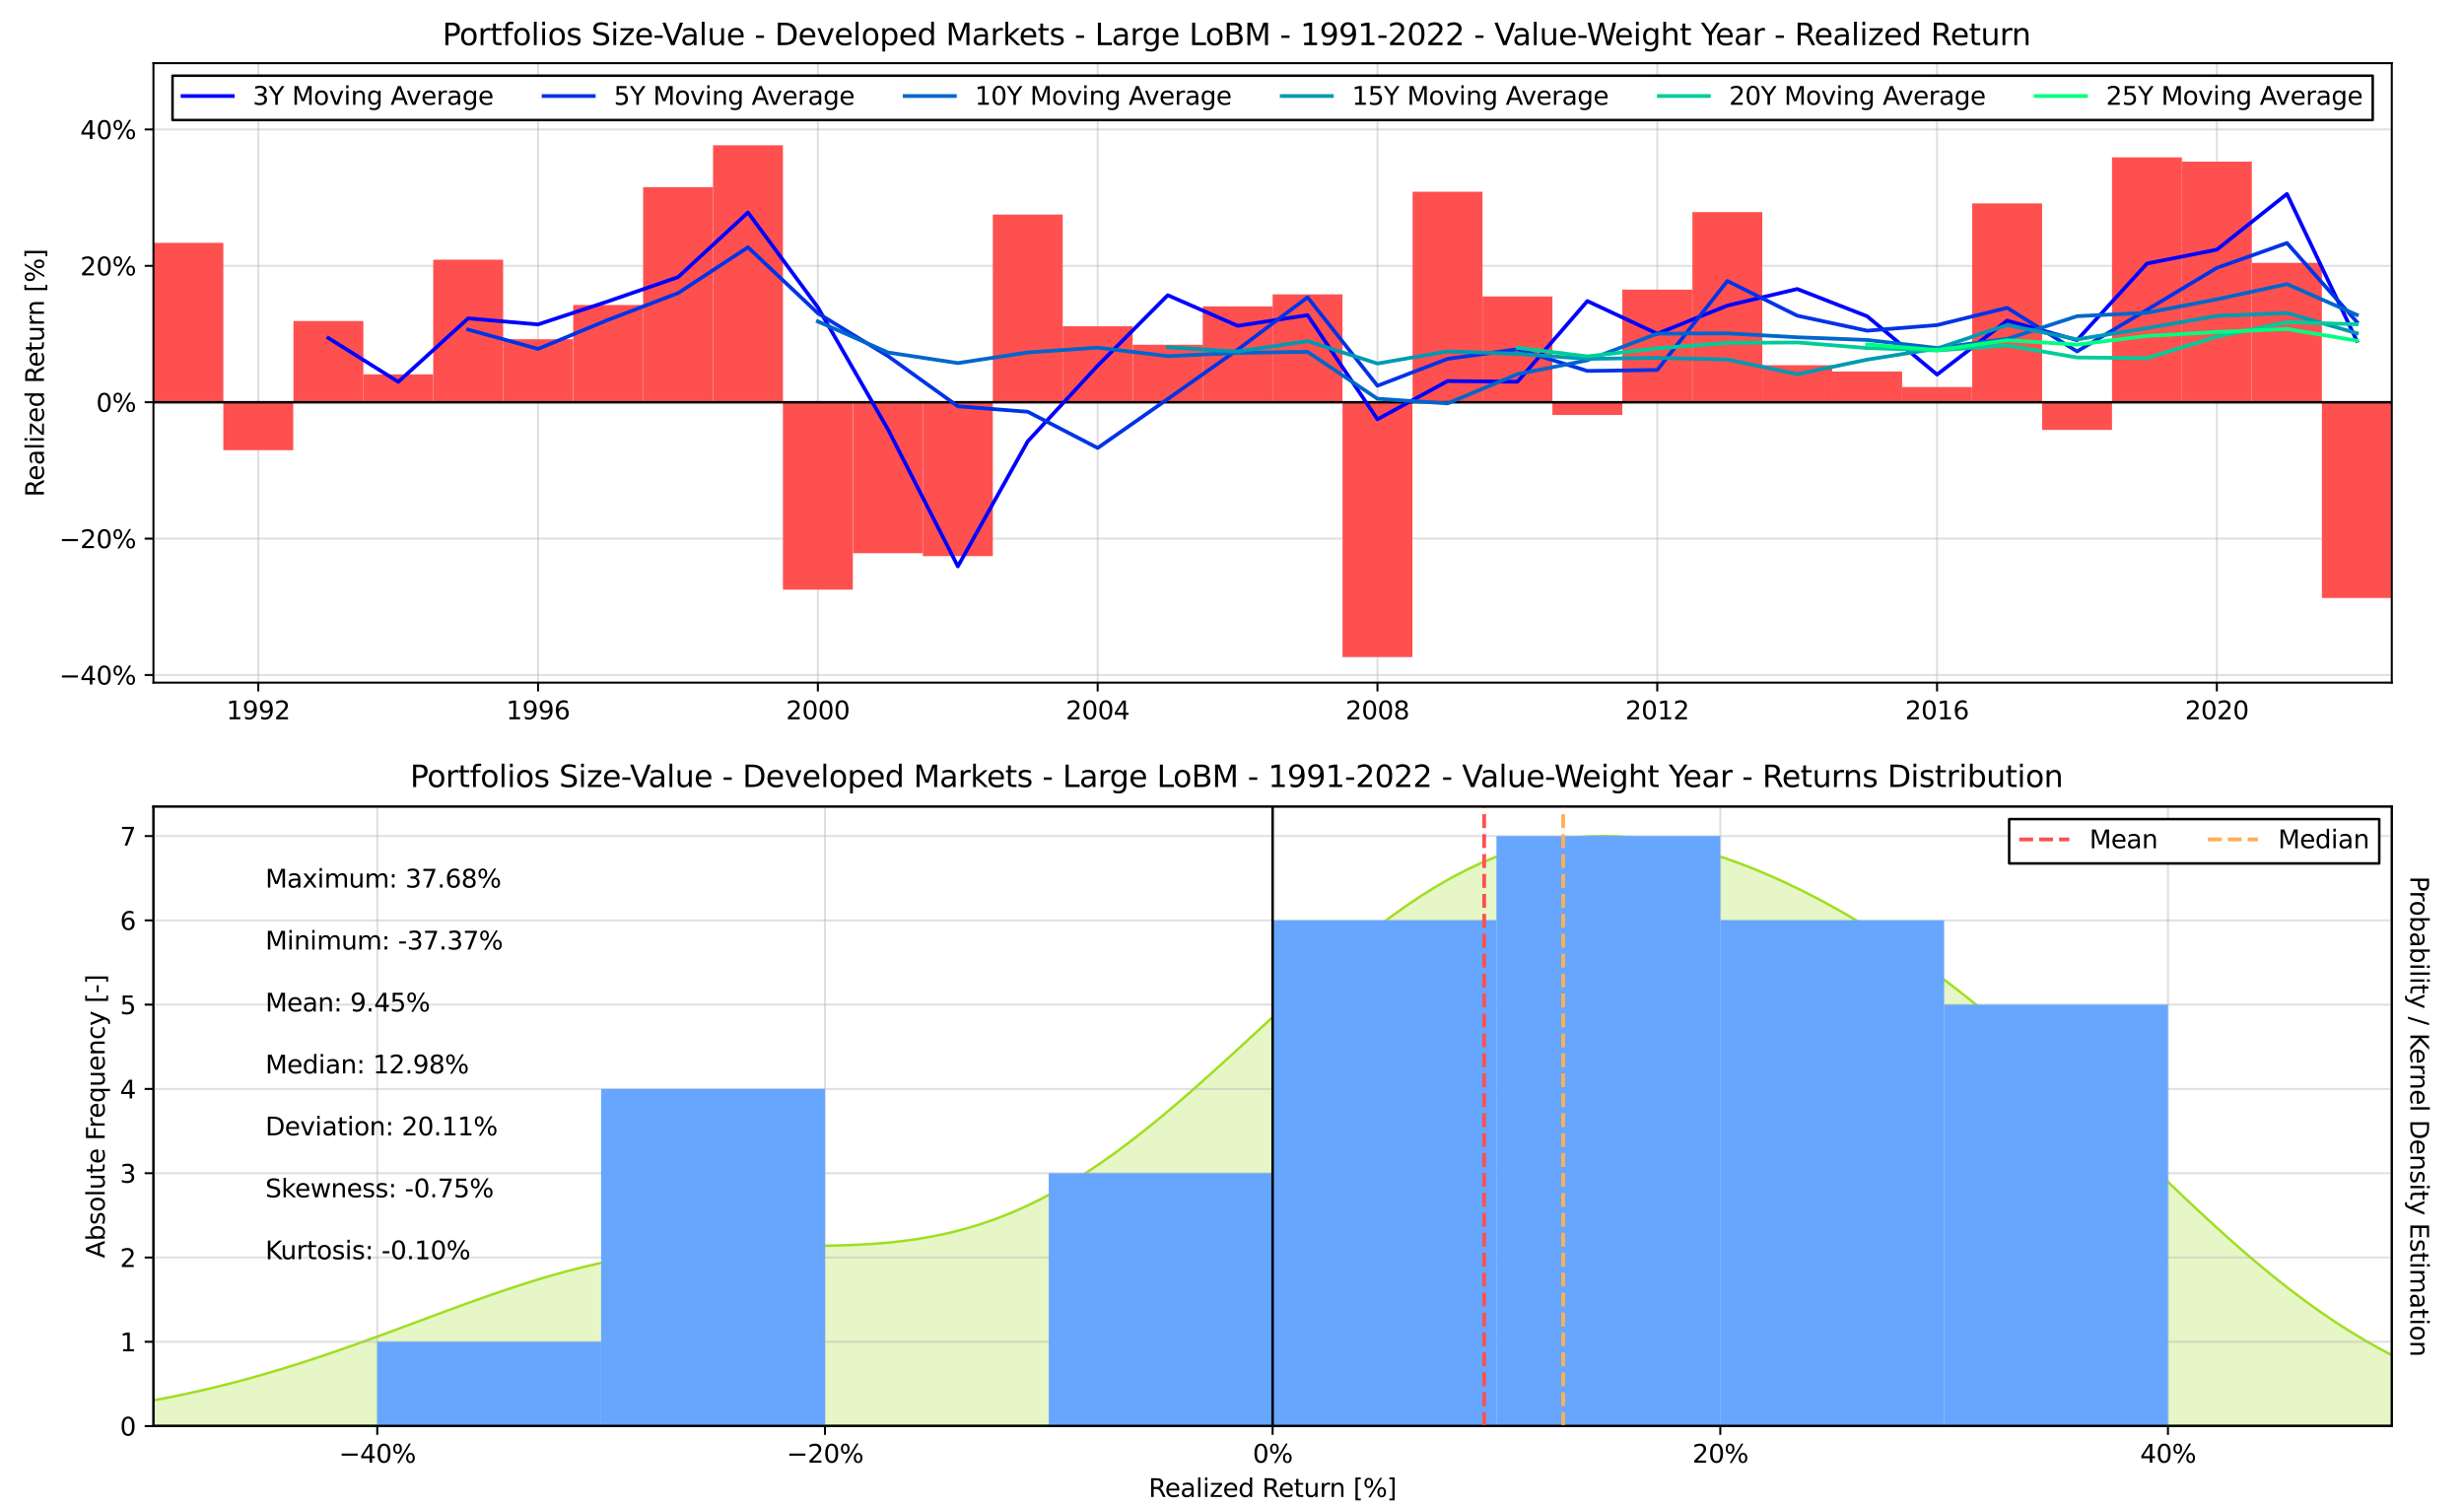 <?xml version="1.0" encoding="utf-8" standalone="no"?>
<!DOCTYPE svg PUBLIC "-//W3C//DTD SVG 1.1//EN"
  "http://www.w3.org/Graphics/SVG/1.1/DTD/svg11.dtd">
<svg xmlns:xlink="http://www.w3.org/1999/xlink" width="982.8pt" height="601.2pt" viewBox="0 0 982.8 601.2" xmlns="http://www.w3.org/2000/svg" version="1.1">
 <defs>
  <style type="text/css">*{stroke-linejoin: round; stroke-linecap: butt}</style>
 </defs>
 <g id="figure_1">
  <g id="patch_1">
   <path d="M 0 601.2 
L 982.8 601.2 
L 982.8 0 
L 0 0 
z
" style="fill: #ffffff"/>
  </g>
  <g id="axes_1">
   <g id="patch_2">
    <path d="M 61.2 272.291 
L 954 272.291 
L 954 25.2 
L 61.2 25.2 
z
" style="fill: #ffffff"/>
   </g>
   <g id="matplotlib.axis_1">
    <g id="xtick_1">
     <g id="line2d_1">
      <path d="M 103.021 272.291 
L 103.021 25.2 
" clip-path="url(#p860f20f63a)" style="fill: none; stroke: #b0b0b0; stroke-opacity: 0.4; stroke-width: 0.8; stroke-linecap: square"/>
     </g>
     <g id="line2d_2">
      <defs>
       <path id="m058890074d" d="M 0 0 
L 0 3.5 
" style="stroke: #000000; stroke-width: 0.8"/>
      </defs>
      <g>
       <use xlink:href="#m058890074d" x="103.021" y="272.291" style="stroke: #000000; stroke-width: 0.8"/>
      </g>
     </g>
     <g id="text_1">
      <!-- 1992 -->
      <g transform="translate(90.296 286.889) scale(0.1 -0.1)">
       <defs>
        <path id="DejaVuSans-31" d="M 794 531 
L 1825 531 
L 1825 4091 
L 703 3866 
L 703 4441 
L 1819 4666 
L 2450 4666 
L 2450 531 
L 3481 531 
L 3481 0 
L 794 0 
L 794 531 
z
" transform="scale(0.016)"/>
        <path id="DejaVuSans-39" d="M 703 97 
L 703 672 
Q 941 559 1184 500 
Q 1428 441 1663 441 
Q 2288 441 2617 861 
Q 2947 1281 2994 2138 
Q 2813 1869 2534 1725 
Q 2256 1581 1919 1581 
Q 1219 1581 811 2004 
Q 403 2428 403 3163 
Q 403 3881 828 4315 
Q 1253 4750 1959 4750 
Q 2769 4750 3195 4129 
Q 3622 3509 3622 2328 
Q 3622 1225 3098 567 
Q 2575 -91 1691 -91 
Q 1453 -91 1209 -44 
Q 966 3 703 97 
z
M 1959 2075 
Q 2384 2075 2632 2365 
Q 2881 2656 2881 3163 
Q 2881 3666 2632 3958 
Q 2384 4250 1959 4250 
Q 1534 4250 1286 3958 
Q 1038 3666 1038 3163 
Q 1038 2656 1286 2365 
Q 1534 2075 1959 2075 
z
" transform="scale(0.016)"/>
        <path id="DejaVuSans-32" d="M 1228 531 
L 3431 531 
L 3431 0 
L 469 0 
L 469 531 
Q 828 903 1448 1529 
Q 2069 2156 2228 2338 
Q 2531 2678 2651 2914 
Q 2772 3150 2772 3378 
Q 2772 3750 2511 3984 
Q 2250 4219 1831 4219 
Q 1534 4219 1204 4116 
Q 875 4013 500 3803 
L 500 4441 
Q 881 4594 1212 4672 
Q 1544 4750 1819 4750 
Q 2544 4750 2975 4387 
Q 3406 4025 3406 3419 
Q 3406 3131 3298 2873 
Q 3191 2616 2906 2266 
Q 2828 2175 2409 1742 
Q 1991 1309 1228 531 
z
" transform="scale(0.016)"/>
       </defs>
       <use xlink:href="#DejaVuSans-31"/>
       <use xlink:href="#DejaVuSans-39" x="63.623"/>
       <use xlink:href="#DejaVuSans-39" x="127.246"/>
       <use xlink:href="#DejaVuSans-32" x="190.869"/>
      </g>
     </g>
    </g>
    <g id="xtick_2">
     <g id="line2d_3">
      <path d="M 214.621 272.291 
L 214.621 25.2 
" clip-path="url(#p860f20f63a)" style="fill: none; stroke: #b0b0b0; stroke-opacity: 0.4; stroke-width: 0.8; stroke-linecap: square"/>
     </g>
     <g id="line2d_4">
      <g>
       <use xlink:href="#m058890074d" x="214.621" y="272.291" style="stroke: #000000; stroke-width: 0.8"/>
      </g>
     </g>
     <g id="text_2">
      <!-- 1996 -->
      <g transform="translate(201.896 286.889) scale(0.1 -0.1)">
       <defs>
        <path id="DejaVuSans-36" d="M 2113 2584 
Q 1688 2584 1439 2293 
Q 1191 2003 1191 1497 
Q 1191 994 1439 701 
Q 1688 409 2113 409 
Q 2538 409 2786 701 
Q 3034 994 3034 1497 
Q 3034 2003 2786 2293 
Q 2538 2584 2113 2584 
z
M 3366 4563 
L 3366 3988 
Q 3128 4100 2886 4159 
Q 2644 4219 2406 4219 
Q 1781 4219 1451 3797 
Q 1122 3375 1075 2522 
Q 1259 2794 1537 2939 
Q 1816 3084 2150 3084 
Q 2853 3084 3261 2657 
Q 3669 2231 3669 1497 
Q 3669 778 3244 343 
Q 2819 -91 2113 -91 
Q 1303 -91 875 529 
Q 447 1150 447 2328 
Q 447 3434 972 4092 
Q 1497 4750 2381 4750 
Q 2619 4750 2861 4703 
Q 3103 4656 3366 4563 
z
" transform="scale(0.016)"/>
       </defs>
       <use xlink:href="#DejaVuSans-31"/>
       <use xlink:href="#DejaVuSans-39" x="63.623"/>
       <use xlink:href="#DejaVuSans-39" x="127.246"/>
       <use xlink:href="#DejaVuSans-36" x="190.869"/>
      </g>
     </g>
    </g>
    <g id="xtick_3">
     <g id="line2d_5">
      <path d="M 326.221 272.291 
L 326.221 25.2 
" clip-path="url(#p860f20f63a)" style="fill: none; stroke: #b0b0b0; stroke-opacity: 0.4; stroke-width: 0.8; stroke-linecap: square"/>
     </g>
     <g id="line2d_6">
      <g>
       <use xlink:href="#m058890074d" x="326.221" y="272.291" style="stroke: #000000; stroke-width: 0.8"/>
      </g>
     </g>
     <g id="text_3">
      <!-- 2000 -->
      <g transform="translate(313.496 286.889) scale(0.1 -0.1)">
       <defs>
        <path id="DejaVuSans-30" d="M 2034 4250 
Q 1547 4250 1301 3770 
Q 1056 3291 1056 2328 
Q 1056 1369 1301 889 
Q 1547 409 2034 409 
Q 2525 409 2770 889 
Q 3016 1369 3016 2328 
Q 3016 3291 2770 3770 
Q 2525 4250 2034 4250 
z
M 2034 4750 
Q 2819 4750 3233 4129 
Q 3647 3509 3647 2328 
Q 3647 1150 3233 529 
Q 2819 -91 2034 -91 
Q 1250 -91 836 529 
Q 422 1150 422 2328 
Q 422 3509 836 4129 
Q 1250 4750 2034 4750 
z
" transform="scale(0.016)"/>
       </defs>
       <use xlink:href="#DejaVuSans-32"/>
       <use xlink:href="#DejaVuSans-30" x="63.623"/>
       <use xlink:href="#DejaVuSans-30" x="127.246"/>
       <use xlink:href="#DejaVuSans-30" x="190.869"/>
      </g>
     </g>
    </g>
    <g id="xtick_4">
     <g id="line2d_7">
      <path d="M 437.821 272.291 
L 437.821 25.2 
" clip-path="url(#p860f20f63a)" style="fill: none; stroke: #b0b0b0; stroke-opacity: 0.4; stroke-width: 0.8; stroke-linecap: square"/>
     </g>
     <g id="line2d_8">
      <g>
       <use xlink:href="#m058890074d" x="437.821" y="272.291" style="stroke: #000000; stroke-width: 0.8"/>
      </g>
     </g>
     <g id="text_4">
      <!-- 2004 -->
      <g transform="translate(425.096 286.889) scale(0.1 -0.1)">
       <defs>
        <path id="DejaVuSans-34" d="M 2419 4116 
L 825 1625 
L 2419 1625 
L 2419 4116 
z
M 2253 4666 
L 3047 4666 
L 3047 1625 
L 3713 1625 
L 3713 1100 
L 3047 1100 
L 3047 0 
L 2419 0 
L 2419 1100 
L 313 1100 
L 313 1709 
L 2253 4666 
z
" transform="scale(0.016)"/>
       </defs>
       <use xlink:href="#DejaVuSans-32"/>
       <use xlink:href="#DejaVuSans-30" x="63.623"/>
       <use xlink:href="#DejaVuSans-30" x="127.246"/>
       <use xlink:href="#DejaVuSans-34" x="190.869"/>
      </g>
     </g>
    </g>
    <g id="xtick_5">
     <g id="line2d_9">
      <path d="M 549.421 272.291 
L 549.421 25.2 
" clip-path="url(#p860f20f63a)" style="fill: none; stroke: #b0b0b0; stroke-opacity: 0.4; stroke-width: 0.8; stroke-linecap: square"/>
     </g>
     <g id="line2d_10">
      <g>
       <use xlink:href="#m058890074d" x="549.421" y="272.291" style="stroke: #000000; stroke-width: 0.8"/>
      </g>
     </g>
     <g id="text_5">
      <!-- 2008 -->
      <g transform="translate(536.696 286.889) scale(0.1 -0.1)">
       <defs>
        <path id="DejaVuSans-38" d="M 2034 2216 
Q 1584 2216 1326 1975 
Q 1069 1734 1069 1313 
Q 1069 891 1326 650 
Q 1584 409 2034 409 
Q 2484 409 2743 651 
Q 3003 894 3003 1313 
Q 3003 1734 2745 1975 
Q 2488 2216 2034 2216 
z
M 1403 2484 
Q 997 2584 770 2862 
Q 544 3141 544 3541 
Q 544 4100 942 4425 
Q 1341 4750 2034 4750 
Q 2731 4750 3128 4425 
Q 3525 4100 3525 3541 
Q 3525 3141 3298 2862 
Q 3072 2584 2669 2484 
Q 3125 2378 3379 2068 
Q 3634 1759 3634 1313 
Q 3634 634 3220 271 
Q 2806 -91 2034 -91 
Q 1263 -91 848 271 
Q 434 634 434 1313 
Q 434 1759 690 2068 
Q 947 2378 1403 2484 
z
M 1172 3481 
Q 1172 3119 1398 2916 
Q 1625 2713 2034 2713 
Q 2441 2713 2670 2916 
Q 2900 3119 2900 3481 
Q 2900 3844 2670 4047 
Q 2441 4250 2034 4250 
Q 1625 4250 1398 4047 
Q 1172 3844 1172 3481 
z
" transform="scale(0.016)"/>
       </defs>
       <use xlink:href="#DejaVuSans-32"/>
       <use xlink:href="#DejaVuSans-30" x="63.623"/>
       <use xlink:href="#DejaVuSans-30" x="127.246"/>
       <use xlink:href="#DejaVuSans-38" x="190.869"/>
      </g>
     </g>
    </g>
    <g id="xtick_6">
     <g id="line2d_11">
      <path d="M 661.021 272.291 
L 661.021 25.2 
" clip-path="url(#p860f20f63a)" style="fill: none; stroke: #b0b0b0; stroke-opacity: 0.4; stroke-width: 0.8; stroke-linecap: square"/>
     </g>
     <g id="line2d_12">
      <g>
       <use xlink:href="#m058890074d" x="661.021" y="272.291" style="stroke: #000000; stroke-width: 0.8"/>
      </g>
     </g>
     <g id="text_6">
      <!-- 2012 -->
      <g transform="translate(648.296 286.889) scale(0.1 -0.1)">
       <use xlink:href="#DejaVuSans-32"/>
       <use xlink:href="#DejaVuSans-30" x="63.623"/>
       <use xlink:href="#DejaVuSans-31" x="127.246"/>
       <use xlink:href="#DejaVuSans-32" x="190.869"/>
      </g>
     </g>
    </g>
    <g id="xtick_7">
     <g id="line2d_13">
      <path d="M 772.621 272.291 
L 772.621 25.2 
" clip-path="url(#p860f20f63a)" style="fill: none; stroke: #b0b0b0; stroke-opacity: 0.4; stroke-width: 0.8; stroke-linecap: square"/>
     </g>
     <g id="line2d_14">
      <g>
       <use xlink:href="#m058890074d" x="772.621" y="272.291" style="stroke: #000000; stroke-width: 0.8"/>
      </g>
     </g>
     <g id="text_7">
      <!-- 2016 -->
      <g transform="translate(759.896 286.889) scale(0.1 -0.1)">
       <use xlink:href="#DejaVuSans-32"/>
       <use xlink:href="#DejaVuSans-30" x="63.623"/>
       <use xlink:href="#DejaVuSans-31" x="127.246"/>
       <use xlink:href="#DejaVuSans-36" x="190.869"/>
      </g>
     </g>
    </g>
    <g id="xtick_8">
     <g id="line2d_15">
      <path d="M 884.221 272.291 
L 884.221 25.2 
" clip-path="url(#p860f20f63a)" style="fill: none; stroke: #b0b0b0; stroke-opacity: 0.4; stroke-width: 0.8; stroke-linecap: square"/>
     </g>
     <g id="line2d_16">
      <g>
       <use xlink:href="#m058890074d" x="884.221" y="272.291" style="stroke: #000000; stroke-width: 0.8"/>
      </g>
     </g>
     <g id="text_8">
      <!-- 2020 -->
      <g transform="translate(871.496 286.889) scale(0.1 -0.1)">
       <use xlink:href="#DejaVuSans-32"/>
       <use xlink:href="#DejaVuSans-30" x="63.623"/>
       <use xlink:href="#DejaVuSans-32" x="127.246"/>
       <use xlink:href="#DejaVuSans-30" x="190.869"/>
      </g>
     </g>
    </g>
   </g>
   <g id="matplotlib.axis_2">
    <g id="ytick_1">
     <g id="line2d_17">
      <path d="M 61.2 269.238 
L 954 269.238 
" clip-path="url(#p860f20f63a)" style="fill: none; stroke: #b0b0b0; stroke-opacity: 0.4; stroke-width: 0.8; stroke-linecap: square"/>
     </g>
     <g id="line2d_18">
      <defs>
       <path id="m5fcd29e44e" d="M 0 0 
L -3.5 0 
" style="stroke: #000000; stroke-width: 0.8"/>
      </defs>
      <g>
       <use xlink:href="#m5fcd29e44e" x="61.2" y="269.238" style="stroke: #000000; stroke-width: 0.8"/>
      </g>
     </g>
     <g id="text_9">
      <!-- −40% -->
      <g transform="translate(23.594 273.037) scale(0.1 -0.1)">
       <defs>
        <path id="DejaVuSans-2212" d="M 678 2272 
L 4684 2272 
L 4684 1741 
L 678 1741 
L 678 2272 
z
" transform="scale(0.016)"/>
        <path id="DejaVuSans-25" d="M 4653 2053 
Q 4381 2053 4226 1822 
Q 4072 1591 4072 1178 
Q 4072 772 4226 539 
Q 4381 306 4653 306 
Q 4919 306 5073 539 
Q 5228 772 5228 1178 
Q 5228 1588 5073 1820 
Q 4919 2053 4653 2053 
z
M 4653 2450 
Q 5147 2450 5437 2106 
Q 5728 1763 5728 1178 
Q 5728 594 5436 251 
Q 5144 -91 4653 -91 
Q 4153 -91 3862 251 
Q 3572 594 3572 1178 
Q 3572 1766 3864 2108 
Q 4156 2450 4653 2450 
z
M 1428 4353 
Q 1159 4353 1004 4120 
Q 850 3888 850 3481 
Q 850 3069 1003 2837 
Q 1156 2606 1428 2606 
Q 1700 2606 1854 2837 
Q 2009 3069 2009 3481 
Q 2009 3884 1853 4118 
Q 1697 4353 1428 4353 
z
M 4250 4750 
L 4750 4750 
L 1831 -91 
L 1331 -91 
L 4250 4750 
z
M 1428 4750 
Q 1922 4750 2215 4408 
Q 2509 4066 2509 3481 
Q 2509 2891 2217 2550 
Q 1925 2209 1428 2209 
Q 931 2209 642 2551 
Q 353 2894 353 3481 
Q 353 4063 643 4406 
Q 934 4750 1428 4750 
z
" transform="scale(0.016)"/>
       </defs>
       <use xlink:href="#DejaVuSans-2212"/>
       <use xlink:href="#DejaVuSans-34" x="83.789"/>
       <use xlink:href="#DejaVuSans-30" x="147.412"/>
       <use xlink:href="#DejaVuSans-25" x="211.035"/>
      </g>
     </g>
    </g>
    <g id="ytick_2">
     <g id="line2d_19">
      <path d="M 61.2 214.837 
L 954 214.837 
" clip-path="url(#p860f20f63a)" style="fill: none; stroke: #b0b0b0; stroke-opacity: 0.4; stroke-width: 0.8; stroke-linecap: square"/>
     </g>
     <g id="line2d_20">
      <g>
       <use xlink:href="#m5fcd29e44e" x="61.2" y="214.837" style="stroke: #000000; stroke-width: 0.8"/>
      </g>
     </g>
     <g id="text_10">
      <!-- −20% -->
      <g transform="translate(23.594 218.636) scale(0.1 -0.1)">
       <use xlink:href="#DejaVuSans-2212"/>
       <use xlink:href="#DejaVuSans-32" x="83.789"/>
       <use xlink:href="#DejaVuSans-30" x="147.412"/>
       <use xlink:href="#DejaVuSans-25" x="211.035"/>
      </g>
     </g>
    </g>
    <g id="ytick_3">
     <g id="line2d_21">
      <path d="M 61.2 160.437 
L 954 160.437 
" clip-path="url(#p860f20f63a)" style="fill: none; stroke: #b0b0b0; stroke-opacity: 0.4; stroke-width: 0.8; stroke-linecap: square"/>
     </g>
     <g id="line2d_22">
      <g>
       <use xlink:href="#m5fcd29e44e" x="61.2" y="160.437" style="stroke: #000000; stroke-width: 0.8"/>
      </g>
     </g>
     <g id="text_11">
      <!-- 0% -->
      <g transform="translate(38.336 164.236) scale(0.1 -0.1)">
       <use xlink:href="#DejaVuSans-30"/>
       <use xlink:href="#DejaVuSans-25" x="63.623"/>
      </g>
     </g>
    </g>
    <g id="ytick_4">
     <g id="line2d_23">
      <path d="M 61.2 106.036 
L 954 106.036 
" clip-path="url(#p860f20f63a)" style="fill: none; stroke: #b0b0b0; stroke-opacity: 0.4; stroke-width: 0.8; stroke-linecap: square"/>
     </g>
     <g id="line2d_24">
      <g>
       <use xlink:href="#m5fcd29e44e" x="61.2" y="106.036" style="stroke: #000000; stroke-width: 0.8"/>
      </g>
     </g>
     <g id="text_12">
      <!-- 20% -->
      <g transform="translate(31.973 109.836) scale(0.1 -0.1)">
       <use xlink:href="#DejaVuSans-32"/>
       <use xlink:href="#DejaVuSans-30" x="63.623"/>
       <use xlink:href="#DejaVuSans-25" x="127.246"/>
      </g>
     </g>
    </g>
    <g id="ytick_5">
     <g id="line2d_25">
      <path d="M 61.2 51.636 
L 954 51.636 
" clip-path="url(#p860f20f63a)" style="fill: none; stroke: #b0b0b0; stroke-opacity: 0.4; stroke-width: 0.8; stroke-linecap: square"/>
     </g>
     <g id="line2d_26">
      <g>
       <use xlink:href="#m5fcd29e44e" x="61.2" y="51.636" style="stroke: #000000; stroke-width: 0.8"/>
      </g>
     </g>
     <g id="text_13">
      <!-- 40% -->
      <g transform="translate(31.973 55.435) scale(0.1 -0.1)">
       <use xlink:href="#DejaVuSans-34"/>
       <use xlink:href="#DejaVuSans-30" x="63.623"/>
       <use xlink:href="#DejaVuSans-25" x="127.246"/>
      </g>
     </g>
    </g>
    <g id="text_14">
     <!-- Realized Return [%] -->
     <g transform="translate(17.514 198.21) rotate(-90) scale(0.1 -0.1)">
      <defs>
       <path id="DejaVuSans-52" d="M 2841 2188 
Q 3044 2119 3236 1894 
Q 3428 1669 3622 1275 
L 4263 0 
L 3584 0 
L 2988 1197 
Q 2756 1666 2539 1819 
Q 2322 1972 1947 1972 
L 1259 1972 
L 1259 0 
L 628 0 
L 628 4666 
L 2053 4666 
Q 2853 4666 3247 4331 
Q 3641 3997 3641 3322 
Q 3641 2881 3436 2590 
Q 3231 2300 2841 2188 
z
M 1259 4147 
L 1259 2491 
L 2053 2491 
Q 2509 2491 2742 2702 
Q 2975 2913 2975 3322 
Q 2975 3731 2742 3939 
Q 2509 4147 2053 4147 
L 1259 4147 
z
" transform="scale(0.016)"/>
       <path id="DejaVuSans-65" d="M 3597 1894 
L 3597 1613 
L 953 1613 
Q 991 1019 1311 708 
Q 1631 397 2203 397 
Q 2534 397 2845 478 
Q 3156 559 3463 722 
L 3463 178 
Q 3153 47 2828 -22 
Q 2503 -91 2169 -91 
Q 1331 -91 842 396 
Q 353 884 353 1716 
Q 353 2575 817 3079 
Q 1281 3584 2069 3584 
Q 2775 3584 3186 3129 
Q 3597 2675 3597 1894 
z
M 3022 2063 
Q 3016 2534 2758 2815 
Q 2500 3097 2075 3097 
Q 1594 3097 1305 2825 
Q 1016 2553 972 2059 
L 3022 2063 
z
" transform="scale(0.016)"/>
       <path id="DejaVuSans-61" d="M 2194 1759 
Q 1497 1759 1228 1600 
Q 959 1441 959 1056 
Q 959 750 1161 570 
Q 1363 391 1709 391 
Q 2188 391 2477 730 
Q 2766 1069 2766 1631 
L 2766 1759 
L 2194 1759 
z
M 3341 1997 
L 3341 0 
L 2766 0 
L 2766 531 
Q 2569 213 2275 61 
Q 1981 -91 1556 -91 
Q 1019 -91 701 211 
Q 384 513 384 1019 
Q 384 1609 779 1909 
Q 1175 2209 1959 2209 
L 2766 2209 
L 2766 2266 
Q 2766 2663 2505 2880 
Q 2244 3097 1772 3097 
Q 1472 3097 1187 3025 
Q 903 2953 641 2809 
L 641 3341 
Q 956 3463 1253 3523 
Q 1550 3584 1831 3584 
Q 2591 3584 2966 3190 
Q 3341 2797 3341 1997 
z
" transform="scale(0.016)"/>
       <path id="DejaVuSans-6c" d="M 603 4863 
L 1178 4863 
L 1178 0 
L 603 0 
L 603 4863 
z
" transform="scale(0.016)"/>
       <path id="DejaVuSans-69" d="M 603 3500 
L 1178 3500 
L 1178 0 
L 603 0 
L 603 3500 
z
M 603 4863 
L 1178 4863 
L 1178 4134 
L 603 4134 
L 603 4863 
z
" transform="scale(0.016)"/>
       <path id="DejaVuSans-7a" d="M 353 3500 
L 3084 3500 
L 3084 2975 
L 922 459 
L 3084 459 
L 3084 0 
L 275 0 
L 275 525 
L 2438 3041 
L 353 3041 
L 353 3500 
z
" transform="scale(0.016)"/>
       <path id="DejaVuSans-64" d="M 2906 2969 
L 2906 4863 
L 3481 4863 
L 3481 0 
L 2906 0 
L 2906 525 
Q 2725 213 2448 61 
Q 2172 -91 1784 -91 
Q 1150 -91 751 415 
Q 353 922 353 1747 
Q 353 2572 751 3078 
Q 1150 3584 1784 3584 
Q 2172 3584 2448 3432 
Q 2725 3281 2906 2969 
z
M 947 1747 
Q 947 1113 1208 752 
Q 1469 391 1925 391 
Q 2381 391 2643 752 
Q 2906 1113 2906 1747 
Q 2906 2381 2643 2742 
Q 2381 3103 1925 3103 
Q 1469 3103 1208 2742 
Q 947 2381 947 1747 
z
" transform="scale(0.016)"/>
       <path id="DejaVuSans-20" transform="scale(0.016)"/>
       <path id="DejaVuSans-74" d="M 1172 4494 
L 1172 3500 
L 2356 3500 
L 2356 3053 
L 1172 3053 
L 1172 1153 
Q 1172 725 1289 603 
Q 1406 481 1766 481 
L 2356 481 
L 2356 0 
L 1766 0 
Q 1100 0 847 248 
Q 594 497 594 1153 
L 594 3053 
L 172 3053 
L 172 3500 
L 594 3500 
L 594 4494 
L 1172 4494 
z
" transform="scale(0.016)"/>
       <path id="DejaVuSans-75" d="M 544 1381 
L 544 3500 
L 1119 3500 
L 1119 1403 
Q 1119 906 1312 657 
Q 1506 409 1894 409 
Q 2359 409 2629 706 
Q 2900 1003 2900 1516 
L 2900 3500 
L 3475 3500 
L 3475 0 
L 2900 0 
L 2900 538 
Q 2691 219 2414 64 
Q 2138 -91 1772 -91 
Q 1169 -91 856 284 
Q 544 659 544 1381 
z
M 1991 3584 
L 1991 3584 
z
" transform="scale(0.016)"/>
       <path id="DejaVuSans-72" d="M 2631 2963 
Q 2534 3019 2420 3045 
Q 2306 3072 2169 3072 
Q 1681 3072 1420 2755 
Q 1159 2438 1159 1844 
L 1159 0 
L 581 0 
L 581 3500 
L 1159 3500 
L 1159 2956 
Q 1341 3275 1631 3429 
Q 1922 3584 2338 3584 
Q 2397 3584 2469 3576 
Q 2541 3569 2628 3553 
L 2631 2963 
z
" transform="scale(0.016)"/>
       <path id="DejaVuSans-6e" d="M 3513 2113 
L 3513 0 
L 2938 0 
L 2938 2094 
Q 2938 2591 2744 2837 
Q 2550 3084 2163 3084 
Q 1697 3084 1428 2787 
Q 1159 2491 1159 1978 
L 1159 0 
L 581 0 
L 581 3500 
L 1159 3500 
L 1159 2956 
Q 1366 3272 1645 3428 
Q 1925 3584 2291 3584 
Q 2894 3584 3203 3211 
Q 3513 2838 3513 2113 
z
" transform="scale(0.016)"/>
       <path id="DejaVuSans-5b" d="M 550 4863 
L 1875 4863 
L 1875 4416 
L 1125 4416 
L 1125 -397 
L 1875 -397 
L 1875 -844 
L 550 -844 
L 550 4863 
z
" transform="scale(0.016)"/>
       <path id="DejaVuSans-5d" d="M 1947 4863 
L 1947 -844 
L 622 -844 
L 622 -397 
L 1369 -397 
L 1369 4416 
L 622 4416 
L 622 4863 
L 1947 4863 
z
" transform="scale(0.016)"/>
      </defs>
      <use xlink:href="#DejaVuSans-52"/>
      <use xlink:href="#DejaVuSans-65" x="64.982"/>
      <use xlink:href="#DejaVuSans-61" x="126.506"/>
      <use xlink:href="#DejaVuSans-6c" x="187.785"/>
      <use xlink:href="#DejaVuSans-69" x="215.568"/>
      <use xlink:href="#DejaVuSans-7a" x="243.352"/>
      <use xlink:href="#DejaVuSans-65" x="295.842"/>
      <use xlink:href="#DejaVuSans-64" x="357.365"/>
      <use xlink:href="#DejaVuSans-20" x="420.842"/>
      <use xlink:href="#DejaVuSans-52" x="452.629"/>
      <use xlink:href="#DejaVuSans-65" x="517.611"/>
      <use xlink:href="#DejaVuSans-74" x="579.135"/>
      <use xlink:href="#DejaVuSans-75" x="618.344"/>
      <use xlink:href="#DejaVuSans-72" x="681.723"/>
      <use xlink:href="#DejaVuSans-6e" x="721.086"/>
      <use xlink:href="#DejaVuSans-20" x="784.465"/>
      <use xlink:href="#DejaVuSans-5b" x="816.252"/>
      <use xlink:href="#DejaVuSans-25" x="855.266"/>
      <use xlink:href="#DejaVuSans-5d" x="950.285"/>
     </g>
    </g>
   </g>
   <g id="patch_3">
    <path d="M 61.2 160.437 
L 89.081 160.437 
L 89.081 96.87 
L 61.2 96.87 
z
" clip-path="url(#p860f20f63a)" style="fill: #ff5050"/>
   </g>
   <g id="patch_4">
    <path d="M 89.081 160.437 
L 116.962 160.437 
L 116.962 179.559 
L 89.081 179.559 
z
" clip-path="url(#p860f20f63a)" style="fill: #ff5050"/>
   </g>
   <g id="patch_5">
    <path d="M 117.038 160.437 
L 144.919 160.437 
L 144.919 128.041 
L 117.038 128.041 
z
" clip-path="url(#p860f20f63a)" style="fill: #ff5050"/>
   </g>
   <g id="patch_6">
    <path d="M 144.919 160.437 
L 172.8 160.437 
L 172.8 149.312 
L 144.919 149.312 
z
" clip-path="url(#p860f20f63a)" style="fill: #ff5050"/>
   </g>
   <g id="patch_7">
    <path d="M 172.8 160.437 
L 200.681 160.437 
L 200.681 103.588 
L 172.8 103.588 
z
" clip-path="url(#p860f20f63a)" style="fill: #ff5050"/>
   </g>
   <g id="patch_8">
    <path d="M 200.681 160.437 
L 228.562 160.437 
L 228.562 135.304 
L 200.681 135.304 
z
" clip-path="url(#p860f20f63a)" style="fill: #ff5050"/>
   </g>
   <g id="patch_9">
    <path d="M 228.638 160.437 
L 256.519 160.437 
L 256.519 121.649 
L 228.638 121.649 
z
" clip-path="url(#p860f20f63a)" style="fill: #ff5050"/>
   </g>
   <g id="patch_10">
    <path d="M 256.519 160.437 
L 284.4 160.437 
L 284.4 74.647 
L 256.519 74.647 
z
" clip-path="url(#p860f20f63a)" style="fill: #ff5050"/>
   </g>
   <g id="patch_11">
    <path d="M 284.4 160.437 
L 312.281 160.437 
L 312.281 57.946 
L 284.4 57.946 
z
" clip-path="url(#p860f20f63a)" style="fill: #ff5050"/>
   </g>
   <g id="patch_12">
    <path d="M 312.281 160.437 
L 340.162 160.437 
L 340.162 235.183 
L 312.281 235.183 
z
" clip-path="url(#p860f20f63a)" style="fill: #ff5050"/>
   </g>
   <g id="patch_13">
    <path d="M 340.238 160.437 
L 368.119 160.437 
L 368.119 220.658 
L 340.238 220.658 
z
" clip-path="url(#p860f20f63a)" style="fill: #ff5050"/>
   </g>
   <g id="patch_14">
    <path d="M 368.119 160.437 
L 396 160.437 
L 396 221.828 
L 368.119 221.828 
z
" clip-path="url(#p860f20f63a)" style="fill: #ff5050"/>
   </g>
   <g id="patch_15">
    <path d="M 396 160.437 
L 423.881 160.437 
L 423.881 85.582 
L 396 85.582 
z
" clip-path="url(#p860f20f63a)" style="fill: #ff5050"/>
   </g>
   <g id="patch_16">
    <path d="M 423.881 160.437 
L 451.762 160.437 
L 451.762 130.136 
L 423.881 130.136 
z
" clip-path="url(#p860f20f63a)" style="fill: #ff5050"/>
   </g>
   <g id="patch_17">
    <path d="M 451.838 160.437 
L 479.719 160.437 
L 479.719 137.507 
L 451.838 137.507 
z
" clip-path="url(#p860f20f63a)" style="fill: #ff5050"/>
   </g>
   <g id="patch_18">
    <path d="M 479.719 160.437 
L 507.6 160.437 
L 507.6 122.22 
L 479.719 122.22 
z
" clip-path="url(#p860f20f63a)" style="fill: #ff5050"/>
   </g>
   <g id="patch_19">
    <path d="M 507.6 160.437 
L 535.481 160.437 
L 535.481 117.406 
L 507.6 117.406 
z
" clip-path="url(#p860f20f63a)" style="fill: #ff5050"/>
   </g>
   <g id="patch_20">
    <path d="M 535.481 160.437 
L 563.362 160.437 
L 563.362 262.084 
L 535.481 262.084 
z
" clip-path="url(#p860f20f63a)" style="fill: #ff5050"/>
   </g>
   <g id="patch_21">
    <path d="M 563.438 160.437 
L 591.319 160.437 
L 591.319 76.47 
L 563.438 76.47 
z
" clip-path="url(#p860f20f63a)" style="fill: #ff5050"/>
   </g>
   <g id="patch_22">
    <path d="M 591.319 160.437 
L 619.2 160.437 
L 619.2 118.249 
L 591.319 118.249 
z
" clip-path="url(#p860f20f63a)" style="fill: #ff5050"/>
   </g>
   <g id="patch_23">
    <path d="M 619.2 160.437 
L 647.081 160.437 
L 647.081 165.523 
L 619.2 165.523 
z
" clip-path="url(#p860f20f63a)" style="fill: #ff5050"/>
   </g>
   <g id="patch_24">
    <path d="M 647.081 160.437 
L 674.962 160.437 
L 674.962 115.529 
L 647.081 115.529 
z
" clip-path="url(#p860f20f63a)" style="fill: #ff5050"/>
   </g>
   <g id="patch_25">
    <path d="M 675.038 160.437 
L 702.919 160.437 
L 702.919 84.603 
L 675.038 84.603 
z
" clip-path="url(#p860f20f63a)" style="fill: #ff5050"/>
   </g>
   <g id="patch_26">
    <path d="M 702.919 160.437 
L 730.8 160.437 
L 730.8 145.667 
L 702.919 145.667 
z
" clip-path="url(#p860f20f63a)" style="fill: #ff5050"/>
   </g>
   <g id="patch_27">
    <path d="M 730.8 160.437 
L 758.681 160.437 
L 758.681 148.169 
L 730.8 148.169 
z
" clip-path="url(#p860f20f63a)" style="fill: #ff5050"/>
   </g>
   <g id="patch_28">
    <path d="M 758.681 160.437 
L 786.562 160.437 
L 786.562 154.371 
L 758.681 154.371 
z
" clip-path="url(#p860f20f63a)" style="fill: #ff5050"/>
   </g>
   <g id="patch_29">
    <path d="M 786.638 160.437 
L 814.519 160.437 
L 814.519 81.121 
L 786.638 81.121 
z
" clip-path="url(#p860f20f63a)" style="fill: #ff5050"/>
   </g>
   <g id="patch_30">
    <path d="M 814.519 160.437 
L 842.4 160.437 
L 842.4 171.48 
L 814.519 171.48 
z
" clip-path="url(#p860f20f63a)" style="fill: #ff5050"/>
   </g>
   <g id="patch_31">
    <path d="M 842.4 160.437 
L 870.281 160.437 
L 870.281 62.761 
L 842.4 62.761 
z
" clip-path="url(#p860f20f63a)" style="fill: #ff5050"/>
   </g>
   <g id="patch_32">
    <path d="M 870.281 160.437 
L 898.162 160.437 
L 898.162 64.474 
L 870.281 64.474 
z
" clip-path="url(#p860f20f63a)" style="fill: #ff5050"/>
   </g>
   <g id="patch_33">
    <path d="M 898.238 160.437 
L 926.119 160.437 
L 926.119 104.84 
L 898.238 104.84 
z
" clip-path="url(#p860f20f63a)" style="fill: #ff5050"/>
   </g>
   <g id="patch_34">
    <path d="M 926.119 160.437 
L 954 160.437 
L 954 238.529 
L 926.119 238.529 
z
" clip-path="url(#p860f20f63a)" style="fill: #ff5050"/>
   </g>
   <g id="line2d_27">
    <path d="M 61.2 160.437 
L 954 160.437 
" clip-path="url(#p860f20f63a)" style="fill: none; stroke: #000000; stroke-linecap: square"/>
   </g>
   <g id="line2d_28">
    <path d="M 130.979 134.823 
L 158.86 152.304 
L 186.74 126.981 
L 214.621 129.401 
L 242.579 120.18 
L 270.46 110.533 
L 298.34 84.748 
L 326.221 122.592 
L 354.179 171.262 
L 382.06 225.89 
L 409.94 176.023 
L 437.821 145.848 
L 465.779 117.742 
L 493.66 129.954 
L 521.54 125.711 
L 549.421 167.237 
L 577.379 151.987 
L 605.26 152.268 
L 633.14 120.081 
L 661.021 133.101 
L 688.979 121.885 
L 716.86 115.266 
L 744.74 126.146 
L 772.621 149.403 
L 800.579 127.887 
L 828.46 135.657 
L 856.34 105.121 
L 884.221 99.572 
L 912.179 77.358 
L 940.06 135.948 
" clip-path="url(#p860f20f63a)" style="fill: none; stroke: #0000ff; stroke-width: 1.5; stroke-linecap: square"/>
   </g>
   <g id="line2d_29">
    <path d="M 186.74 131.474 
L 214.621 139.161 
L 242.579 127.579 
L 270.46 116.9 
L 298.34 98.627 
L 326.221 124.946 
L 354.179 142.017 
L 382.06 162.052 
L 409.94 164.239 
L 437.821 178.677 
L 465.779 159.142 
L 493.66 139.455 
L 521.54 118.57 
L 549.421 153.871 
L 577.379 143.137 
L 605.26 139.286 
L 633.14 147.946 
L 661.021 147.571 
L 688.979 112.075 
L 716.86 125.914 
L 744.74 131.898 
L 772.621 129.668 
L 800.579 122.786 
L 828.46 140.162 
L 856.34 123.58 
L 884.221 106.841 
L 912.179 96.935 
L 940.06 128.417 
" clip-path="url(#p860f20f63a)" style="fill: none; stroke: #0033e6; stroke-width: 1.5; stroke-linecap: square"/>
   </g>
   <g id="line2d_30">
    <path d="M 326.221 128.21 
L 354.179 140.589 
L 382.06 144.816 
L 409.94 140.57 
L 437.821 138.652 
L 465.779 142.044 
L 493.66 140.736 
L 521.54 140.311 
L 549.421 159.055 
L 577.379 160.907 
L 605.26 149.214 
L 633.14 143.7 
L 661.021 133.071 
L 688.979 132.973 
L 716.86 134.526 
L 744.74 135.592 
L 772.621 138.807 
L 800.579 135.179 
L 828.46 126.118 
L 856.34 124.747 
L 884.221 119.37 
L 912.179 113.302 
L 940.06 125.601 
" clip-path="url(#p860f20f63a)" style="fill: none; stroke: #0066cc; stroke-width: 1.5; stroke-linecap: square"/>
   </g>
   <g id="line2d_31">
    <path d="M 465.779 138.521 
L 493.66 140.211 
L 521.54 136.067 
L 549.421 145.003 
L 577.379 140.147 
L 605.26 141.125 
L 633.14 143.139 
L 661.021 142.731 
L 688.979 143.395 
L 716.86 149.243 
L 744.74 143.442 
L 772.621 139.023 
L 800.579 129.643 
L 828.46 135.369 
L 856.34 130.877 
L 884.221 126.009 
L 912.179 124.85 
L 940.06 132.925 
" clip-path="url(#p860f20f63a)" style="fill: none; stroke: #0099b2; stroke-width: 1.5; stroke-linecap: square"/>
   </g>
   <g id="line2d_32">
    <path d="M 605.26 138.712 
L 633.14 142.145 
L 661.021 138.943 
L 688.979 136.771 
L 716.86 136.589 
L 744.74 138.818 
L 772.621 139.771 
L 800.579 137.745 
L 828.46 142.587 
L 856.34 142.827 
L 884.221 134.292 
L 912.179 128.501 
L 940.06 129.336 
" clip-path="url(#p860f20f63a)" style="fill: none; stroke: #00cc99; stroke-width: 1.5; stroke-linecap: square"/>
   </g>
   <g id="line2d_33">
    <path d="M 744.74 137.349 
L 772.621 139.649 
L 800.579 135.712 
L 828.46 137.449 
L 856.34 133.987 
L 884.221 132.423 
L 912.179 131.204 
L 940.06 135.879 
" clip-path="url(#p860f20f63a)" style="fill: none; stroke: #00ff80; stroke-width: 1.5; stroke-linecap: square"/>
   </g>
   <g id="patch_35">
    <path d="M 61.2 272.291 
L 61.2 25.2 
" style="fill: none; stroke: #000000; stroke-width: 0.8; stroke-linejoin: miter; stroke-linecap: square"/>
   </g>
   <g id="patch_36">
    <path d="M 954 272.291 
L 954 25.2 
" style="fill: none; stroke: #000000; stroke-width: 0.8; stroke-linejoin: miter; stroke-linecap: square"/>
   </g>
   <g id="patch_37">
    <path d="M 61.2 272.291 
L 954 272.291 
" style="fill: none; stroke: #000000; stroke-width: 0.8; stroke-linejoin: miter; stroke-linecap: square"/>
   </g>
   <g id="patch_38">
    <path d="M 61.2 25.2 
L 954 25.2 
" style="fill: none; stroke: #000000; stroke-width: 0.8; stroke-linejoin: miter; stroke-linecap: square"/>
   </g>
   <g id="text_15">
    <!-- Portfolios Size-Value - Developed Markets - Large LoBM - 1991-2022 - Value-Weight Year - Realized Return -->
    <g transform="translate(176.452 18) scale(0.12 -0.12)">
     <defs>
      <path id="DejaVuSans-50" d="M 1259 4147 
L 1259 2394 
L 2053 2394 
Q 2494 2394 2734 2622 
Q 2975 2850 2975 3272 
Q 2975 3691 2734 3919 
Q 2494 4147 2053 4147 
L 1259 4147 
z
M 628 4666 
L 2053 4666 
Q 2838 4666 3239 4311 
Q 3641 3956 3641 3272 
Q 3641 2581 3239 2228 
Q 2838 1875 2053 1875 
L 1259 1875 
L 1259 0 
L 628 0 
L 628 4666 
z
" transform="scale(0.016)"/>
      <path id="DejaVuSans-6f" d="M 1959 3097 
Q 1497 3097 1228 2736 
Q 959 2375 959 1747 
Q 959 1119 1226 758 
Q 1494 397 1959 397 
Q 2419 397 2687 759 
Q 2956 1122 2956 1747 
Q 2956 2369 2687 2733 
Q 2419 3097 1959 3097 
z
M 1959 3584 
Q 2709 3584 3137 3096 
Q 3566 2609 3566 1747 
Q 3566 888 3137 398 
Q 2709 -91 1959 -91 
Q 1206 -91 779 398 
Q 353 888 353 1747 
Q 353 2609 779 3096 
Q 1206 3584 1959 3584 
z
" transform="scale(0.016)"/>
      <path id="DejaVuSans-66" d="M 2375 4863 
L 2375 4384 
L 1825 4384 
Q 1516 4384 1395 4259 
Q 1275 4134 1275 3809 
L 1275 3500 
L 2222 3500 
L 2222 3053 
L 1275 3053 
L 1275 0 
L 697 0 
L 697 3053 
L 147 3053 
L 147 3500 
L 697 3500 
L 697 3744 
Q 697 4328 969 4595 
Q 1241 4863 1831 4863 
L 2375 4863 
z
" transform="scale(0.016)"/>
      <path id="DejaVuSans-73" d="M 2834 3397 
L 2834 2853 
Q 2591 2978 2328 3040 
Q 2066 3103 1784 3103 
Q 1356 3103 1142 2972 
Q 928 2841 928 2578 
Q 928 2378 1081 2264 
Q 1234 2150 1697 2047 
L 1894 2003 
Q 2506 1872 2764 1633 
Q 3022 1394 3022 966 
Q 3022 478 2636 193 
Q 2250 -91 1575 -91 
Q 1294 -91 989 -36 
Q 684 19 347 128 
L 347 722 
Q 666 556 975 473 
Q 1284 391 1588 391 
Q 1994 391 2212 530 
Q 2431 669 2431 922 
Q 2431 1156 2273 1281 
Q 2116 1406 1581 1522 
L 1381 1569 
Q 847 1681 609 1914 
Q 372 2147 372 2553 
Q 372 3047 722 3315 
Q 1072 3584 1716 3584 
Q 2034 3584 2315 3537 
Q 2597 3491 2834 3397 
z
" transform="scale(0.016)"/>
      <path id="DejaVuSans-53" d="M 3425 4513 
L 3425 3897 
Q 3066 4069 2747 4153 
Q 2428 4238 2131 4238 
Q 1616 4238 1336 4038 
Q 1056 3838 1056 3469 
Q 1056 3159 1242 3001 
Q 1428 2844 1947 2747 
L 2328 2669 
Q 3034 2534 3370 2195 
Q 3706 1856 3706 1288 
Q 3706 609 3251 259 
Q 2797 -91 1919 -91 
Q 1588 -91 1214 -16 
Q 841 59 441 206 
L 441 856 
Q 825 641 1194 531 
Q 1563 422 1919 422 
Q 2459 422 2753 634 
Q 3047 847 3047 1241 
Q 3047 1584 2836 1778 
Q 2625 1972 2144 2069 
L 1759 2144 
Q 1053 2284 737 2584 
Q 422 2884 422 3419 
Q 422 4038 858 4394 
Q 1294 4750 2059 4750 
Q 2388 4750 2728 4690 
Q 3069 4631 3425 4513 
z
" transform="scale(0.016)"/>
      <path id="DejaVuSans-2d" d="M 313 2009 
L 1997 2009 
L 1997 1497 
L 313 1497 
L 313 2009 
z
" transform="scale(0.016)"/>
      <path id="DejaVuSans-56" d="M 1831 0 
L 50 4666 
L 709 4666 
L 2188 738 
L 3669 4666 
L 4325 4666 
L 2547 0 
L 1831 0 
z
" transform="scale(0.016)"/>
      <path id="DejaVuSans-44" d="M 1259 4147 
L 1259 519 
L 2022 519 
Q 2988 519 3436 956 
Q 3884 1394 3884 2338 
Q 3884 3275 3436 3711 
Q 2988 4147 2022 4147 
L 1259 4147 
z
M 628 4666 
L 1925 4666 
Q 3281 4666 3915 4102 
Q 4550 3538 4550 2338 
Q 4550 1131 3912 565 
Q 3275 0 1925 0 
L 628 0 
L 628 4666 
z
" transform="scale(0.016)"/>
      <path id="DejaVuSans-76" d="M 191 3500 
L 800 3500 
L 1894 563 
L 2988 3500 
L 3597 3500 
L 2284 0 
L 1503 0 
L 191 3500 
z
" transform="scale(0.016)"/>
      <path id="DejaVuSans-70" d="M 1159 525 
L 1159 -1331 
L 581 -1331 
L 581 3500 
L 1159 3500 
L 1159 2969 
Q 1341 3281 1617 3432 
Q 1894 3584 2278 3584 
Q 2916 3584 3314 3078 
Q 3713 2572 3713 1747 
Q 3713 922 3314 415 
Q 2916 -91 2278 -91 
Q 1894 -91 1617 61 
Q 1341 213 1159 525 
z
M 3116 1747 
Q 3116 2381 2855 2742 
Q 2594 3103 2138 3103 
Q 1681 3103 1420 2742 
Q 1159 2381 1159 1747 
Q 1159 1113 1420 752 
Q 1681 391 2138 391 
Q 2594 391 2855 752 
Q 3116 1113 3116 1747 
z
" transform="scale(0.016)"/>
      <path id="DejaVuSans-4d" d="M 628 4666 
L 1569 4666 
L 2759 1491 
L 3956 4666 
L 4897 4666 
L 4897 0 
L 4281 0 
L 4281 4097 
L 3078 897 
L 2444 897 
L 1241 4097 
L 1241 0 
L 628 0 
L 628 4666 
z
" transform="scale(0.016)"/>
      <path id="DejaVuSans-6b" d="M 581 4863 
L 1159 4863 
L 1159 1991 
L 2875 3500 
L 3609 3500 
L 1753 1863 
L 3688 0 
L 2938 0 
L 1159 1709 
L 1159 0 
L 581 0 
L 581 4863 
z
" transform="scale(0.016)"/>
      <path id="DejaVuSans-4c" d="M 628 4666 
L 1259 4666 
L 1259 531 
L 3531 531 
L 3531 0 
L 628 0 
L 628 4666 
z
" transform="scale(0.016)"/>
      <path id="DejaVuSans-67" d="M 2906 1791 
Q 2906 2416 2648 2759 
Q 2391 3103 1925 3103 
Q 1463 3103 1205 2759 
Q 947 2416 947 1791 
Q 947 1169 1205 825 
Q 1463 481 1925 481 
Q 2391 481 2648 825 
Q 2906 1169 2906 1791 
z
M 3481 434 
Q 3481 -459 3084 -895 
Q 2688 -1331 1869 -1331 
Q 1566 -1331 1297 -1286 
Q 1028 -1241 775 -1147 
L 775 -588 
Q 1028 -725 1275 -790 
Q 1522 -856 1778 -856 
Q 2344 -856 2625 -561 
Q 2906 -266 2906 331 
L 2906 616 
Q 2728 306 2450 153 
Q 2172 0 1784 0 
Q 1141 0 747 490 
Q 353 981 353 1791 
Q 353 2603 747 3093 
Q 1141 3584 1784 3584 
Q 2172 3584 2450 3431 
Q 2728 3278 2906 2969 
L 2906 3500 
L 3481 3500 
L 3481 434 
z
" transform="scale(0.016)"/>
      <path id="DejaVuSans-42" d="M 1259 2228 
L 1259 519 
L 2272 519 
Q 2781 519 3026 730 
Q 3272 941 3272 1375 
Q 3272 1813 3026 2020 
Q 2781 2228 2272 2228 
L 1259 2228 
z
M 1259 4147 
L 1259 2741 
L 2194 2741 
Q 2656 2741 2882 2914 
Q 3109 3088 3109 3444 
Q 3109 3797 2882 3972 
Q 2656 4147 2194 4147 
L 1259 4147 
z
M 628 4666 
L 2241 4666 
Q 2963 4666 3353 4366 
Q 3744 4066 3744 3513 
Q 3744 3084 3544 2831 
Q 3344 2578 2956 2516 
Q 3422 2416 3680 2098 
Q 3938 1781 3938 1306 
Q 3938 681 3513 340 
Q 3088 0 2303 0 
L 628 0 
L 628 4666 
z
" transform="scale(0.016)"/>
      <path id="DejaVuSans-57" d="M 213 4666 
L 850 4666 
L 1831 722 
L 2809 4666 
L 3519 4666 
L 4500 722 
L 5478 4666 
L 6119 4666 
L 4947 0 
L 4153 0 
L 3169 4050 
L 2175 0 
L 1381 0 
L 213 4666 
z
" transform="scale(0.016)"/>
      <path id="DejaVuSans-68" d="M 3513 2113 
L 3513 0 
L 2938 0 
L 2938 2094 
Q 2938 2591 2744 2837 
Q 2550 3084 2163 3084 
Q 1697 3084 1428 2787 
Q 1159 2491 1159 1978 
L 1159 0 
L 581 0 
L 581 4863 
L 1159 4863 
L 1159 2956 
Q 1366 3272 1645 3428 
Q 1925 3584 2291 3584 
Q 2894 3584 3203 3211 
Q 3513 2838 3513 2113 
z
" transform="scale(0.016)"/>
      <path id="DejaVuSans-59" d="M -13 4666 
L 666 4666 
L 1959 2747 
L 3244 4666 
L 3922 4666 
L 2272 2222 
L 2272 0 
L 1638 0 
L 1638 2222 
L -13 4666 
z
" transform="scale(0.016)"/>
     </defs>
     <use xlink:href="#DejaVuSans-50"/>
     <use xlink:href="#DejaVuSans-6f" x="56.678"/>
     <use xlink:href="#DejaVuSans-72" x="117.859"/>
     <use xlink:href="#DejaVuSans-74" x="158.973"/>
     <use xlink:href="#DejaVuSans-66" x="198.182"/>
     <use xlink:href="#DejaVuSans-6f" x="233.387"/>
     <use xlink:href="#DejaVuSans-6c" x="294.568"/>
     <use xlink:href="#DejaVuSans-69" x="322.352"/>
     <use xlink:href="#DejaVuSans-6f" x="350.135"/>
     <use xlink:href="#DejaVuSans-73" x="411.316"/>
     <use xlink:href="#DejaVuSans-20" x="463.416"/>
     <use xlink:href="#DejaVuSans-53" x="495.203"/>
     <use xlink:href="#DejaVuSans-69" x="558.68"/>
     <use xlink:href="#DejaVuSans-7a" x="586.463"/>
     <use xlink:href="#DejaVuSans-65" x="638.953"/>
     <use xlink:href="#DejaVuSans-2d" x="700.477"/>
     <use xlink:href="#DejaVuSans-56" x="730.686"/>
     <use xlink:href="#DejaVuSans-61" x="791.344"/>
     <use xlink:href="#DejaVuSans-6c" x="852.623"/>
     <use xlink:href="#DejaVuSans-75" x="880.406"/>
     <use xlink:href="#DejaVuSans-65" x="943.785"/>
     <use xlink:href="#DejaVuSans-20" x="1005.309"/>
     <use xlink:href="#DejaVuSans-2d" x="1037.096"/>
     <use xlink:href="#DejaVuSans-20" x="1073.18"/>
     <use xlink:href="#DejaVuSans-44" x="1104.967"/>
     <use xlink:href="#DejaVuSans-65" x="1181.969"/>
     <use xlink:href="#DejaVuSans-76" x="1243.492"/>
     <use xlink:href="#DejaVuSans-65" x="1302.672"/>
     <use xlink:href="#DejaVuSans-6c" x="1364.195"/>
     <use xlink:href="#DejaVuSans-6f" x="1391.979"/>
     <use xlink:href="#DejaVuSans-70" x="1453.16"/>
     <use xlink:href="#DejaVuSans-65" x="1516.637"/>
     <use xlink:href="#DejaVuSans-64" x="1578.16"/>
     <use xlink:href="#DejaVuSans-20" x="1641.637"/>
     <use xlink:href="#DejaVuSans-4d" x="1673.424"/>
     <use xlink:href="#DejaVuSans-61" x="1759.703"/>
     <use xlink:href="#DejaVuSans-72" x="1820.982"/>
     <use xlink:href="#DejaVuSans-6b" x="1862.096"/>
     <use xlink:href="#DejaVuSans-65" x="1916.381"/>
     <use xlink:href="#DejaVuSans-74" x="1977.904"/>
     <use xlink:href="#DejaVuSans-73" x="2017.113"/>
     <use xlink:href="#DejaVuSans-20" x="2069.213"/>
     <use xlink:href="#DejaVuSans-2d" x="2101"/>
     <use xlink:href="#DejaVuSans-20" x="2137.084"/>
     <use xlink:href="#DejaVuSans-4c" x="2168.871"/>
     <use xlink:href="#DejaVuSans-61" x="2224.584"/>
     <use xlink:href="#DejaVuSans-72" x="2285.863"/>
     <use xlink:href="#DejaVuSans-67" x="2325.227"/>
     <use xlink:href="#DejaVuSans-65" x="2388.703"/>
     <use xlink:href="#DejaVuSans-20" x="2450.227"/>
     <use xlink:href="#DejaVuSans-4c" x="2482.014"/>
     <use xlink:href="#DejaVuSans-6f" x="2535.977"/>
     <use xlink:href="#DejaVuSans-42" x="2597.158"/>
     <use xlink:href="#DejaVuSans-4d" x="2665.762"/>
     <use xlink:href="#DejaVuSans-20" x="2752.041"/>
     <use xlink:href="#DejaVuSans-2d" x="2783.828"/>
     <use xlink:href="#DejaVuSans-20" x="2819.912"/>
     <use xlink:href="#DejaVuSans-31" x="2851.699"/>
     <use xlink:href="#DejaVuSans-39" x="2915.322"/>
     <use xlink:href="#DejaVuSans-39" x="2978.945"/>
     <use xlink:href="#DejaVuSans-31" x="3042.568"/>
     <use xlink:href="#DejaVuSans-2d" x="3106.191"/>
     <use xlink:href="#DejaVuSans-32" x="3142.275"/>
     <use xlink:href="#DejaVuSans-30" x="3205.898"/>
     <use xlink:href="#DejaVuSans-32" x="3269.521"/>
     <use xlink:href="#DejaVuSans-32" x="3333.145"/>
     <use xlink:href="#DejaVuSans-20" x="3396.768"/>
     <use xlink:href="#DejaVuSans-2d" x="3428.555"/>
     <use xlink:href="#DejaVuSans-20" x="3464.639"/>
     <use xlink:href="#DejaVuSans-56" x="3496.426"/>
     <use xlink:href="#DejaVuSans-61" x="3557.084"/>
     <use xlink:href="#DejaVuSans-6c" x="3618.363"/>
     <use xlink:href="#DejaVuSans-75" x="3646.146"/>
     <use xlink:href="#DejaVuSans-65" x="3709.525"/>
     <use xlink:href="#DejaVuSans-2d" x="3771.049"/>
     <use xlink:href="#DejaVuSans-57" x="3803.133"/>
     <use xlink:href="#DejaVuSans-65" x="3896.135"/>
     <use xlink:href="#DejaVuSans-69" x="3957.658"/>
     <use xlink:href="#DejaVuSans-67" x="3985.441"/>
     <use xlink:href="#DejaVuSans-68" x="4048.918"/>
     <use xlink:href="#DejaVuSans-74" x="4112.297"/>
     <use xlink:href="#DejaVuSans-20" x="4151.506"/>
     <use xlink:href="#DejaVuSans-59" x="4183.293"/>
     <use xlink:href="#DejaVuSans-65" x="4231.127"/>
     <use xlink:href="#DejaVuSans-61" x="4292.65"/>
     <use xlink:href="#DejaVuSans-72" x="4353.93"/>
     <use xlink:href="#DejaVuSans-20" x="4395.043"/>
     <use xlink:href="#DejaVuSans-2d" x="4426.83"/>
     <use xlink:href="#DejaVuSans-20" x="4462.914"/>
     <use xlink:href="#DejaVuSans-52" x="4494.701"/>
     <use xlink:href="#DejaVuSans-65" x="4559.684"/>
     <use xlink:href="#DejaVuSans-61" x="4621.207"/>
     <use xlink:href="#DejaVuSans-6c" x="4682.486"/>
     <use xlink:href="#DejaVuSans-69" x="4710.27"/>
     <use xlink:href="#DejaVuSans-7a" x="4738.053"/>
     <use xlink:href="#DejaVuSans-65" x="4790.543"/>
     <use xlink:href="#DejaVuSans-64" x="4852.066"/>
     <use xlink:href="#DejaVuSans-20" x="4915.543"/>
     <use xlink:href="#DejaVuSans-52" x="4947.33"/>
     <use xlink:href="#DejaVuSans-65" x="5012.312"/>
     <use xlink:href="#DejaVuSans-74" x="5073.836"/>
     <use xlink:href="#DejaVuSans-75" x="5113.045"/>
     <use xlink:href="#DejaVuSans-72" x="5176.424"/>
     <use xlink:href="#DejaVuSans-6e" x="5215.787"/>
    </g>
   </g>
   <g id="legend_1">
    <g id="patch_39">
     <path d="M 68.809 47.878 
L 946.391 47.878 
L 946.391 30.2 
L 68.809 30.2 
z
" style="fill: #ffffff; stroke: #000000; stroke-linejoin: miter"/>
    </g>
    <g id="line2d_34">
     <path d="M 72.809 38.298 
L 82.809 38.298 
L 92.809 38.298 
" style="fill: none; stroke: #0000ff; stroke-width: 1.5; stroke-linecap: square"/>
    </g>
    <g id="text_16">
     <!-- 3Y Moving Average -->
     <g transform="translate(100.809 41.798) scale(0.1 -0.1)">
      <defs>
       <path id="DejaVuSans-33" d="M 2597 2516 
Q 3050 2419 3304 2112 
Q 3559 1806 3559 1356 
Q 3559 666 3084 287 
Q 2609 -91 1734 -91 
Q 1441 -91 1130 -33 
Q 819 25 488 141 
L 488 750 
Q 750 597 1062 519 
Q 1375 441 1716 441 
Q 2309 441 2620 675 
Q 2931 909 2931 1356 
Q 2931 1769 2642 2001 
Q 2353 2234 1838 2234 
L 1294 2234 
L 1294 2753 
L 1863 2753 
Q 2328 2753 2575 2939 
Q 2822 3125 2822 3475 
Q 2822 3834 2567 4026 
Q 2313 4219 1838 4219 
Q 1578 4219 1281 4162 
Q 984 4106 628 3988 
L 628 4550 
Q 988 4650 1302 4700 
Q 1616 4750 1894 4750 
Q 2613 4750 3031 4423 
Q 3450 4097 3450 3541 
Q 3450 3153 3228 2886 
Q 3006 2619 2597 2516 
z
" transform="scale(0.016)"/>
       <path id="DejaVuSans-41" d="M 2188 4044 
L 1331 1722 
L 3047 1722 
L 2188 4044 
z
M 1831 4666 
L 2547 4666 
L 4325 0 
L 3669 0 
L 3244 1197 
L 1141 1197 
L 716 0 
L 50 0 
L 1831 4666 
z
" transform="scale(0.016)"/>
      </defs>
      <use xlink:href="#DejaVuSans-33"/>
      <use xlink:href="#DejaVuSans-59" x="63.623"/>
      <use xlink:href="#DejaVuSans-20" x="124.707"/>
      <use xlink:href="#DejaVuSans-4d" x="156.494"/>
      <use xlink:href="#DejaVuSans-6f" x="242.773"/>
      <use xlink:href="#DejaVuSans-76" x="303.955"/>
      <use xlink:href="#DejaVuSans-69" x="363.135"/>
      <use xlink:href="#DejaVuSans-6e" x="390.918"/>
      <use xlink:href="#DejaVuSans-67" x="454.297"/>
      <use xlink:href="#DejaVuSans-20" x="517.773"/>
      <use xlink:href="#DejaVuSans-41" x="549.561"/>
      <use xlink:href="#DejaVuSans-76" x="612.094"/>
      <use xlink:href="#DejaVuSans-65" x="671.273"/>
      <use xlink:href="#DejaVuSans-72" x="732.797"/>
      <use xlink:href="#DejaVuSans-61" x="773.91"/>
      <use xlink:href="#DejaVuSans-67" x="835.189"/>
      <use xlink:href="#DejaVuSans-65" x="898.666"/>
     </g>
    </g>
    <g id="line2d_35">
     <path d="M 216.831 38.298 
L 226.831 38.298 
L 236.831 38.298 
" style="fill: none; stroke: #0033e6; stroke-width: 1.5; stroke-linecap: square"/>
    </g>
    <g id="text_17">
     <!-- 5Y Moving Average -->
     <g transform="translate(244.831 41.798) scale(0.1 -0.1)">
      <defs>
       <path id="DejaVuSans-35" d="M 691 4666 
L 3169 4666 
L 3169 4134 
L 1269 4134 
L 1269 2991 
Q 1406 3038 1543 3061 
Q 1681 3084 1819 3084 
Q 2600 3084 3056 2656 
Q 3513 2228 3513 1497 
Q 3513 744 3044 326 
Q 2575 -91 1722 -91 
Q 1428 -91 1123 -41 
Q 819 9 494 109 
L 494 744 
Q 775 591 1075 516 
Q 1375 441 1709 441 
Q 2250 441 2565 725 
Q 2881 1009 2881 1497 
Q 2881 1984 2565 2268 
Q 2250 2553 1709 2553 
Q 1456 2553 1204 2497 
Q 953 2441 691 2322 
L 691 4666 
z
" transform="scale(0.016)"/>
      </defs>
      <use xlink:href="#DejaVuSans-35"/>
      <use xlink:href="#DejaVuSans-59" x="63.623"/>
      <use xlink:href="#DejaVuSans-20" x="124.707"/>
      <use xlink:href="#DejaVuSans-4d" x="156.494"/>
      <use xlink:href="#DejaVuSans-6f" x="242.773"/>
      <use xlink:href="#DejaVuSans-76" x="303.955"/>
      <use xlink:href="#DejaVuSans-69" x="363.135"/>
      <use xlink:href="#DejaVuSans-6e" x="390.918"/>
      <use xlink:href="#DejaVuSans-67" x="454.297"/>
      <use xlink:href="#DejaVuSans-20" x="517.773"/>
      <use xlink:href="#DejaVuSans-41" x="549.561"/>
      <use xlink:href="#DejaVuSans-76" x="612.094"/>
      <use xlink:href="#DejaVuSans-65" x="671.273"/>
      <use xlink:href="#DejaVuSans-72" x="732.797"/>
      <use xlink:href="#DejaVuSans-61" x="773.91"/>
      <use xlink:href="#DejaVuSans-67" x="835.189"/>
      <use xlink:href="#DejaVuSans-65" x="898.666"/>
     </g>
    </g>
    <g id="line2d_36">
     <path d="M 360.853 38.298 
L 370.853 38.298 
L 380.853 38.298 
" style="fill: none; stroke: #0066cc; stroke-width: 1.5; stroke-linecap: square"/>
    </g>
    <g id="text_18">
     <!-- 10Y Moving Average -->
     <g transform="translate(388.853 41.798) scale(0.1 -0.1)">
      <use xlink:href="#DejaVuSans-31"/>
      <use xlink:href="#DejaVuSans-30" x="63.623"/>
      <use xlink:href="#DejaVuSans-59" x="127.246"/>
      <use xlink:href="#DejaVuSans-20" x="188.33"/>
      <use xlink:href="#DejaVuSans-4d" x="220.117"/>
      <use xlink:href="#DejaVuSans-6f" x="306.396"/>
      <use xlink:href="#DejaVuSans-76" x="367.578"/>
      <use xlink:href="#DejaVuSans-69" x="426.758"/>
      <use xlink:href="#DejaVuSans-6e" x="454.541"/>
      <use xlink:href="#DejaVuSans-67" x="517.92"/>
      <use xlink:href="#DejaVuSans-20" x="581.396"/>
      <use xlink:href="#DejaVuSans-41" x="613.184"/>
      <use xlink:href="#DejaVuSans-76" x="675.717"/>
      <use xlink:href="#DejaVuSans-65" x="734.896"/>
      <use xlink:href="#DejaVuSans-72" x="796.42"/>
      <use xlink:href="#DejaVuSans-61" x="837.533"/>
      <use xlink:href="#DejaVuSans-67" x="898.812"/>
      <use xlink:href="#DejaVuSans-65" x="962.289"/>
     </g>
    </g>
    <g id="line2d_37">
     <path d="M 511.238 38.298 
L 521.237 38.298 
L 531.237 38.298 
" style="fill: none; stroke: #0099b2; stroke-width: 1.5; stroke-linecap: square"/>
    </g>
    <g id="text_19">
     <!-- 15Y Moving Average -->
     <g transform="translate(539.237 41.798) scale(0.1 -0.1)">
      <use xlink:href="#DejaVuSans-31"/>
      <use xlink:href="#DejaVuSans-35" x="63.623"/>
      <use xlink:href="#DejaVuSans-59" x="127.246"/>
      <use xlink:href="#DejaVuSans-20" x="188.33"/>
      <use xlink:href="#DejaVuSans-4d" x="220.117"/>
      <use xlink:href="#DejaVuSans-6f" x="306.396"/>
      <use xlink:href="#DejaVuSans-76" x="367.578"/>
      <use xlink:href="#DejaVuSans-69" x="426.758"/>
      <use xlink:href="#DejaVuSans-6e" x="454.541"/>
      <use xlink:href="#DejaVuSans-67" x="517.92"/>
      <use xlink:href="#DejaVuSans-20" x="581.396"/>
      <use xlink:href="#DejaVuSans-41" x="613.184"/>
      <use xlink:href="#DejaVuSans-76" x="675.717"/>
      <use xlink:href="#DejaVuSans-65" x="734.896"/>
      <use xlink:href="#DejaVuSans-72" x="796.42"/>
      <use xlink:href="#DejaVuSans-61" x="837.533"/>
      <use xlink:href="#DejaVuSans-67" x="898.812"/>
      <use xlink:href="#DejaVuSans-65" x="962.289"/>
     </g>
    </g>
    <g id="line2d_38">
     <path d="M 661.622 38.298 
L 671.622 38.298 
L 681.622 38.298 
" style="fill: none; stroke: #00cc99; stroke-width: 1.5; stroke-linecap: square"/>
    </g>
    <g id="text_20">
     <!-- 20Y Moving Average -->
     <g transform="translate(689.622 41.798) scale(0.1 -0.1)">
      <use xlink:href="#DejaVuSans-32"/>
      <use xlink:href="#DejaVuSans-30" x="63.623"/>
      <use xlink:href="#DejaVuSans-59" x="127.246"/>
      <use xlink:href="#DejaVuSans-20" x="188.33"/>
      <use xlink:href="#DejaVuSans-4d" x="220.117"/>
      <use xlink:href="#DejaVuSans-6f" x="306.396"/>
      <use xlink:href="#DejaVuSans-76" x="367.578"/>
      <use xlink:href="#DejaVuSans-69" x="426.758"/>
      <use xlink:href="#DejaVuSans-6e" x="454.541"/>
      <use xlink:href="#DejaVuSans-67" x="517.92"/>
      <use xlink:href="#DejaVuSans-20" x="581.396"/>
      <use xlink:href="#DejaVuSans-41" x="613.184"/>
      <use xlink:href="#DejaVuSans-76" x="675.717"/>
      <use xlink:href="#DejaVuSans-65" x="734.896"/>
      <use xlink:href="#DejaVuSans-72" x="796.42"/>
      <use xlink:href="#DejaVuSans-61" x="837.533"/>
      <use xlink:href="#DejaVuSans-67" x="898.812"/>
      <use xlink:href="#DejaVuSans-65" x="962.289"/>
     </g>
    </g>
    <g id="line2d_39">
     <path d="M 812.006 38.298 
L 822.006 38.298 
L 832.006 38.298 
" style="fill: none; stroke: #00ff80; stroke-width: 1.5; stroke-linecap: square"/>
    </g>
    <g id="text_21">
     <!-- 25Y Moving Average -->
     <g transform="translate(840.006 41.798) scale(0.1 -0.1)">
      <use xlink:href="#DejaVuSans-32"/>
      <use xlink:href="#DejaVuSans-35" x="63.623"/>
      <use xlink:href="#DejaVuSans-59" x="127.246"/>
      <use xlink:href="#DejaVuSans-20" x="188.33"/>
      <use xlink:href="#DejaVuSans-4d" x="220.117"/>
      <use xlink:href="#DejaVuSans-6f" x="306.396"/>
      <use xlink:href="#DejaVuSans-76" x="367.578"/>
      <use xlink:href="#DejaVuSans-69" x="426.758"/>
      <use xlink:href="#DejaVuSans-6e" x="454.541"/>
      <use xlink:href="#DejaVuSans-67" x="517.92"/>
      <use xlink:href="#DejaVuSans-20" x="581.396"/>
      <use xlink:href="#DejaVuSans-41" x="613.184"/>
      <use xlink:href="#DejaVuSans-76" x="675.717"/>
      <use xlink:href="#DejaVuSans-65" x="734.896"/>
      <use xlink:href="#DejaVuSans-72" x="796.42"/>
      <use xlink:href="#DejaVuSans-61" x="837.533"/>
      <use xlink:href="#DejaVuSans-67" x="898.812"/>
      <use xlink:href="#DejaVuSans-65" x="962.289"/>
     </g>
    </g>
   </g>
  </g>
  <g id="axes_2">
   <g id="PolyCollection_1">
    <path d="M -95.299 568.619 
L -95.299 568.8 
L -89.226 568.8 
L -83.153 568.8 
L -77.079 568.8 
L -71.006 568.8 
L -64.933 568.8 
L -58.86 568.8 
L -52.787 568.8 
L -46.713 568.8 
L -40.64 568.8 
L -34.567 568.8 
L -28.494 568.8 
L -22.421 568.8 
L -16.348 568.8 
L -10.274 568.8 
L -4.201 568.8 
L 1.872 568.8 
L 7.945 568.8 
L 14.018 568.8 
L 20.092 568.8 
L 26.165 568.8 
L 32.238 568.8 
L 38.311 568.8 
L 44.384 568.8 
L 50.458 568.8 
L 56.531 568.8 
L 62.604 568.8 
L 68.677 568.8 
L 74.75 568.8 
L 80.824 568.8 
L 86.897 568.8 
L 92.97 568.8 
L 99.043 568.8 
L 105.116 568.8 
L 111.19 568.8 
L 117.263 568.8 
L 123.336 568.8 
L 129.409 568.8 
L 135.482 568.8 
L 141.556 568.8 
L 147.629 568.8 
L 153.702 568.8 
L 159.775 568.8 
L 165.848 568.8 
L 171.922 568.8 
L 177.995 568.8 
L 184.068 568.8 
L 190.141 568.8 
L 196.214 568.8 
L 202.288 568.8 
L 208.361 568.8 
L 214.434 568.8 
L 220.507 568.8 
L 226.58 568.8 
L 232.653 568.8 
L 238.727 568.8 
L 244.8 568.8 
L 250.873 568.8 
L 256.946 568.8 
L 263.019 568.8 
L 269.093 568.8 
L 275.166 568.8 
L 281.239 568.8 
L 287.312 568.8 
L 293.385 568.8 
L 299.459 568.8 
L 305.532 568.8 
L 311.605 568.8 
L 317.678 568.8 
L 323.751 568.8 
L 329.825 568.8 
L 335.898 568.8 
L 341.971 568.8 
L 348.044 568.8 
L 354.117 568.8 
L 360.191 568.8 
L 366.264 568.8 
L 372.337 568.8 
L 378.41 568.8 
L 384.483 568.8 
L 390.557 568.8 
L 396.63 568.8 
L 402.703 568.8 
L 408.776 568.8 
L 414.849 568.8 
L 420.923 568.8 
L 426.996 568.8 
L 433.069 568.8 
L 439.142 568.8 
L 445.215 568.8 
L 451.288 568.8 
L 457.362 568.8 
L 463.435 568.8 
L 469.508 568.8 
L 475.581 568.8 
L 481.654 568.8 
L 487.728 568.8 
L 493.801 568.8 
L 499.874 568.8 
L 505.947 568.8 
L 512.02 568.8 
L 518.094 568.8 
L 524.167 568.8 
L 530.24 568.8 
L 536.313 568.8 
L 542.386 568.8 
L 548.46 568.8 
L 554.533 568.8 
L 560.606 568.8 
L 566.679 568.8 
L 572.752 568.8 
L 578.826 568.8 
L 584.899 568.8 
L 590.972 568.8 
L 597.045 568.8 
L 603.118 568.8 
L 609.192 568.8 
L 615.265 568.8 
L 621.338 568.8 
L 627.411 568.8 
L 633.484 568.8 
L 639.558 568.8 
L 645.631 568.8 
L 651.704 568.8 
L 657.777 568.8 
L 663.85 568.8 
L 669.923 568.8 
L 675.997 568.8 
L 682.07 568.8 
L 688.143 568.8 
L 694.216 568.8 
L 700.289 568.8 
L 706.363 568.8 
L 712.436 568.8 
L 718.509 568.8 
L 724.582 568.8 
L 730.655 568.8 
L 736.729 568.8 
L 742.802 568.8 
L 748.875 568.8 
L 754.948 568.8 
L 761.021 568.8 
L 767.095 568.8 
L 773.168 568.8 
L 779.241 568.8 
L 785.314 568.8 
L 791.387 568.8 
L 797.461 568.8 
L 803.534 568.8 
L 809.607 568.8 
L 815.68 568.8 
L 821.753 568.8 
L 827.827 568.8 
L 833.9 568.8 
L 839.973 568.8 
L 846.046 568.8 
L 852.119 568.8 
L 858.193 568.8 
L 864.266 568.8 
L 870.339 568.8 
L 876.412 568.8 
L 882.485 568.8 
L 888.559 568.8 
L 894.632 568.8 
L 900.705 568.8 
L 906.778 568.8 
L 912.851 568.8 
L 918.924 568.8 
L 924.998 568.8 
L 931.071 568.8 
L 937.144 568.8 
L 943.217 568.8 
L 949.29 568.8 
L 955.364 568.8 
L 961.437 568.8 
L 967.51 568.8 
L 973.583 568.8 
L 979.656 568.8 
L 985.73 568.8 
L 991.803 568.8 
L 997.876 568.8 
L 1003.949 568.8 
L 1010.022 568.8 
L 1016.096 568.8 
L 1022.169 568.8 
L 1028.242 568.8 
L 1034.315 568.8 
L 1040.388 568.8 
L 1046.462 568.8 
L 1052.535 568.8 
L 1058.608 568.8 
L 1064.681 568.8 
L 1070.754 568.8 
L 1076.828 568.8 
L 1082.901 568.8 
L 1088.974 568.8 
L 1095.047 568.8 
L 1101.12 568.8 
L 1107.194 568.8 
L 1113.267 568.8 
L 1113.267 568.4 
L 1113.267 568.4 
L 1107.194 568.304 
L 1101.12 568.188 
L 1095.047 568.048 
L 1088.974 567.879 
L 1082.901 567.678 
L 1076.828 567.439 
L 1070.754 567.155 
L 1064.681 566.821 
L 1058.608 566.429 
L 1052.535 565.97 
L 1046.462 565.437 
L 1040.388 564.82 
L 1034.315 564.11 
L 1028.242 563.294 
L 1022.169 562.363 
L 1016.096 561.306 
L 1010.022 560.109 
L 1003.949 558.762 
L 997.876 557.252 
L 991.803 555.568 
L 985.73 553.697 
L 979.656 551.63 
L 973.583 549.355 
L 967.51 546.864 
L 961.437 544.148 
L 955.364 541.201 
L 949.29 538.017 
L 943.217 534.595 
L 937.144 530.932 
L 931.071 527.03 
L 924.998 522.892 
L 918.924 518.525 
L 912.851 513.936 
L 906.778 509.135 
L 900.705 504.138 
L 894.632 498.957 
L 888.559 493.611 
L 882.485 488.12 
L 876.412 482.503 
L 870.339 476.783 
L 864.266 470.983 
L 858.193 465.128 
L 852.119 459.24 
L 846.046 453.344 
L 839.973 447.463 
L 833.9 441.62 
L 827.827 435.836 
L 821.753 430.129 
L 815.68 424.52 
L 809.607 419.022 
L 803.534 413.651 
L 797.461 408.418 
L 791.387 403.333 
L 785.314 398.403 
L 779.241 393.633 
L 773.168 389.028 
L 767.095 384.59 
L 761.021 380.32 
L 754.948 376.217 
L 748.875 372.283 
L 742.802 368.515 
L 736.729 364.914 
L 730.655 361.479 
L 724.582 358.211 
L 718.509 355.113 
L 712.436 352.187 
L 706.363 349.437 
L 700.289 346.87 
L 694.216 344.493 
L 688.143 342.315 
L 682.07 340.346 
L 675.997 338.598 
L 669.923 337.083 
L 663.85 335.814 
L 657.777 334.806 
L 651.704 334.071 
L 645.631 333.623 
L 639.558 333.475 
L 633.484 333.639 
L 627.411 334.123 
L 621.338 334.938 
L 615.265 336.09 
L 609.192 337.583 
L 603.118 339.42 
L 597.045 341.599 
L 590.972 344.118 
L 584.899 346.97 
L 578.826 350.148 
L 572.752 353.639 
L 566.679 357.43 
L 560.606 361.505 
L 554.533 365.844 
L 548.46 370.427 
L 542.386 375.231 
L 536.313 380.232 
L 530.24 385.402 
L 524.167 390.715 
L 518.094 396.143 
L 512.02 401.656 
L 505.947 407.223 
L 499.874 412.816 
L 493.801 418.405 
L 487.728 423.958 
L 481.654 429.447 
L 475.581 434.843 
L 469.508 440.118 
L 463.435 445.247 
L 457.362 450.203 
L 451.288 454.964 
L 445.215 459.509 
L 439.142 463.818 
L 433.069 467.875 
L 426.996 471.667 
L 420.923 475.182 
L 414.849 478.413 
L 408.776 481.355 
L 402.703 484.006 
L 396.63 486.369 
L 390.557 488.448 
L 384.483 490.251 
L 378.41 491.791 
L 372.337 493.082 
L 366.264 494.14 
L 360.191 494.987 
L 354.117 495.643 
L 348.044 496.133 
L 341.971 496.481 
L 335.898 496.714 
L 329.825 496.86 
L 323.751 496.944 
L 317.678 496.994 
L 311.605 497.036 
L 305.532 497.094 
L 299.459 497.192 
L 293.385 497.352 
L 287.312 497.594 
L 281.239 497.933 
L 275.166 498.386 
L 269.093 498.963 
L 263.019 499.674 
L 256.946 500.525 
L 250.873 501.519 
L 244.8 502.658 
L 238.727 503.94 
L 232.653 505.362 
L 226.58 506.916 
L 220.507 508.595 
L 214.434 510.389 
L 208.361 512.288 
L 202.288 514.279 
L 196.214 516.35 
L 190.141 518.487 
L 184.068 520.676 
L 177.995 522.903 
L 171.922 525.154 
L 165.848 527.417 
L 159.775 529.677 
L 153.702 531.924 
L 147.629 534.145 
L 141.556 536.329 
L 135.482 538.466 
L 129.409 540.549 
L 123.336 542.568 
L 117.263 544.518 
L 111.19 546.392 
L 105.116 548.186 
L 99.043 549.896 
L 92.97 551.519 
L 86.897 553.054 
L 80.824 554.498 
L 74.75 555.853 
L 68.677 557.118 
L 62.604 558.294 
L 56.531 559.385 
L 50.458 560.391 
L 44.384 561.315 
L 38.311 562.161 
L 32.238 562.933 
L 26.165 563.633 
L 20.092 564.266 
L 14.018 564.837 
L 7.945 565.348 
L 1.872 565.805 
L -4.201 566.211 
L -10.274 566.57 
L -16.348 566.887 
L -22.421 567.166 
L -28.494 567.409 
L -34.567 567.621 
L -40.64 567.804 
L -46.713 567.962 
L -52.787 568.098 
L -58.86 568.215 
L -64.933 568.314 
L -71.006 568.398 
L -77.079 568.469 
L -83.153 568.528 
L -89.226 568.578 
L -95.299 568.619 
z
" clip-path="url(#p2bc9f497f1)" style="fill: #9fdf20; fill-opacity: 0.25; stroke: #9fdf20"/>
   </g>
   <g id="matplotlib.axis_3">
    <g id="text_22">
     <!-- Probability / Kernel Density Estimation -->
     <g transform="translate(961.402 349.444) rotate(-270) scale(0.1 -0.1)">
      <defs>
       <path id="DejaVuSans-62" d="M 3116 1747 
Q 3116 2381 2855 2742 
Q 2594 3103 2138 3103 
Q 1681 3103 1420 2742 
Q 1159 2381 1159 1747 
Q 1159 1113 1420 752 
Q 1681 391 2138 391 
Q 2594 391 2855 752 
Q 3116 1113 3116 1747 
z
M 1159 2969 
Q 1341 3281 1617 3432 
Q 1894 3584 2278 3584 
Q 2916 3584 3314 3078 
Q 3713 2572 3713 1747 
Q 3713 922 3314 415 
Q 2916 -91 2278 -91 
Q 1894 -91 1617 61 
Q 1341 213 1159 525 
L 1159 0 
L 581 0 
L 581 4863 
L 1159 4863 
L 1159 2969 
z
" transform="scale(0.016)"/>
       <path id="DejaVuSans-79" d="M 2059 -325 
Q 1816 -950 1584 -1140 
Q 1353 -1331 966 -1331 
L 506 -1331 
L 506 -850 
L 844 -850 
Q 1081 -850 1212 -737 
Q 1344 -625 1503 -206 
L 1606 56 
L 191 3500 
L 800 3500 
L 1894 763 
L 2988 3500 
L 3597 3500 
L 2059 -325 
z
" transform="scale(0.016)"/>
       <path id="DejaVuSans-2f" d="M 1625 4666 
L 2156 4666 
L 531 -594 
L 0 -594 
L 1625 4666 
z
" transform="scale(0.016)"/>
       <path id="DejaVuSans-4b" d="M 628 4666 
L 1259 4666 
L 1259 2694 
L 3353 4666 
L 4166 4666 
L 1850 2491 
L 4331 0 
L 3500 0 
L 1259 2247 
L 1259 0 
L 628 0 
L 628 4666 
z
" transform="scale(0.016)"/>
       <path id="DejaVuSans-45" d="M 628 4666 
L 3578 4666 
L 3578 4134 
L 1259 4134 
L 1259 2753 
L 3481 2753 
L 3481 2222 
L 1259 2222 
L 1259 531 
L 3634 531 
L 3634 0 
L 628 0 
L 628 4666 
z
" transform="scale(0.016)"/>
       <path id="DejaVuSans-6d" d="M 3328 2828 
Q 3544 3216 3844 3400 
Q 4144 3584 4550 3584 
Q 5097 3584 5394 3201 
Q 5691 2819 5691 2113 
L 5691 0 
L 5113 0 
L 5113 2094 
Q 5113 2597 4934 2840 
Q 4756 3084 4391 3084 
Q 3944 3084 3684 2787 
Q 3425 2491 3425 1978 
L 3425 0 
L 2847 0 
L 2847 2094 
Q 2847 2600 2669 2842 
Q 2491 3084 2119 3084 
Q 1678 3084 1418 2786 
Q 1159 2488 1159 1978 
L 1159 0 
L 581 0 
L 581 3500 
L 1159 3500 
L 1159 2956 
Q 1356 3278 1631 3431 
Q 1906 3584 2284 3584 
Q 2666 3584 2933 3390 
Q 3200 3197 3328 2828 
z
" transform="scale(0.016)"/>
      </defs>
      <use xlink:href="#DejaVuSans-50"/>
      <use xlink:href="#DejaVuSans-72" x="58.553"/>
      <use xlink:href="#DejaVuSans-6f" x="97.416"/>
      <use xlink:href="#DejaVuSans-62" x="158.598"/>
      <use xlink:href="#DejaVuSans-61" x="222.074"/>
      <use xlink:href="#DejaVuSans-62" x="283.354"/>
      <use xlink:href="#DejaVuSans-69" x="346.83"/>
      <use xlink:href="#DejaVuSans-6c" x="374.613"/>
      <use xlink:href="#DejaVuSans-69" x="402.396"/>
      <use xlink:href="#DejaVuSans-74" x="430.18"/>
      <use xlink:href="#DejaVuSans-79" x="469.389"/>
      <use xlink:href="#DejaVuSans-20" x="528.568"/>
      <use xlink:href="#DejaVuSans-2f" x="560.355"/>
      <use xlink:href="#DejaVuSans-20" x="594.047"/>
      <use xlink:href="#DejaVuSans-4b" x="625.834"/>
      <use xlink:href="#DejaVuSans-65" x="686.41"/>
      <use xlink:href="#DejaVuSans-72" x="747.934"/>
      <use xlink:href="#DejaVuSans-6e" x="787.297"/>
      <use xlink:href="#DejaVuSans-65" x="850.676"/>
      <use xlink:href="#DejaVuSans-6c" x="912.199"/>
      <use xlink:href="#DejaVuSans-20" x="939.982"/>
      <use xlink:href="#DejaVuSans-44" x="971.77"/>
      <use xlink:href="#DejaVuSans-65" x="1048.771"/>
      <use xlink:href="#DejaVuSans-6e" x="1110.295"/>
      <use xlink:href="#DejaVuSans-73" x="1173.674"/>
      <use xlink:href="#DejaVuSans-69" x="1225.773"/>
      <use xlink:href="#DejaVuSans-74" x="1253.557"/>
      <use xlink:href="#DejaVuSans-79" x="1292.766"/>
      <use xlink:href="#DejaVuSans-20" x="1351.945"/>
      <use xlink:href="#DejaVuSans-45" x="1383.732"/>
      <use xlink:href="#DejaVuSans-73" x="1446.916"/>
      <use xlink:href="#DejaVuSans-74" x="1499.016"/>
      <use xlink:href="#DejaVuSans-69" x="1538.225"/>
      <use xlink:href="#DejaVuSans-6d" x="1566.008"/>
      <use xlink:href="#DejaVuSans-61" x="1663.42"/>
      <use xlink:href="#DejaVuSans-74" x="1724.699"/>
      <use xlink:href="#DejaVuSans-69" x="1763.908"/>
      <use xlink:href="#DejaVuSans-6f" x="1791.691"/>
      <use xlink:href="#DejaVuSans-6e" x="1852.873"/>
     </g>
    </g>
   </g>
   <g id="patch_40">
    <path d="M 61.2 568.8 
L 61.2 321.709 
" style="fill: none; stroke: #000000; stroke-width: 0.8; stroke-linejoin: miter; stroke-linecap: square"/>
   </g>
   <g id="patch_41">
    <path d="M 954 568.8 
L 954 321.709 
" style="fill: none; stroke: #000000; stroke-width: 0.8; stroke-linejoin: miter; stroke-linecap: square"/>
   </g>
   <g id="patch_42">
    <path d="M 61.2 568.8 
L 954 568.8 
" style="fill: none; stroke: #000000; stroke-width: 0.8; stroke-linejoin: miter; stroke-linecap: square"/>
   </g>
   <g id="patch_43">
    <path d="M 61.2 321.709 
L 954 321.709 
" style="fill: none; stroke: #000000; stroke-width: 0.8; stroke-linejoin: miter; stroke-linecap: square"/>
   </g>
  </g>
  <g id="axes_3">
   <g id="matplotlib.axis_4">
    <g id="xtick_9">
     <g id="line2d_40">
      <path d="M 150.48 568.8 
L 150.48 321.709 
" clip-path="url(#p2bc9f497f1)" style="fill: none; stroke: #b0b0b0; stroke-opacity: 0.4; stroke-width: 0.8; stroke-linecap: square"/>
     </g>
     <g id="line2d_41">
      <g>
       <use xlink:href="#m058890074d" x="150.48" y="568.8" style="stroke: #000000; stroke-width: 0.8"/>
      </g>
     </g>
     <g id="text_23">
      <!-- −40% -->
      <g transform="translate(135.177 583.398) scale(0.1 -0.1)">
       <use xlink:href="#DejaVuSans-2212"/>
       <use xlink:href="#DejaVuSans-34" x="83.789"/>
       <use xlink:href="#DejaVuSans-30" x="147.412"/>
       <use xlink:href="#DejaVuSans-25" x="211.035"/>
      </g>
     </g>
    </g>
    <g id="xtick_10">
     <g id="line2d_42">
      <path d="M 329.04 568.8 
L 329.04 321.709 
" clip-path="url(#p2bc9f497f1)" style="fill: none; stroke: #b0b0b0; stroke-opacity: 0.4; stroke-width: 0.8; stroke-linecap: square"/>
     </g>
     <g id="line2d_43">
      <g>
       <use xlink:href="#m058890074d" x="329.04" y="568.8" style="stroke: #000000; stroke-width: 0.8"/>
      </g>
     </g>
     <g id="text_24">
      <!-- −20% -->
      <g transform="translate(313.737 583.398) scale(0.1 -0.1)">
       <use xlink:href="#DejaVuSans-2212"/>
       <use xlink:href="#DejaVuSans-32" x="83.789"/>
       <use xlink:href="#DejaVuSans-30" x="147.412"/>
       <use xlink:href="#DejaVuSans-25" x="211.035"/>
      </g>
     </g>
    </g>
    <g id="xtick_11">
     <g id="line2d_44">
      <path d="M 507.6 568.8 
L 507.6 321.709 
" clip-path="url(#p2bc9f497f1)" style="fill: none; stroke: #b0b0b0; stroke-opacity: 0.4; stroke-width: 0.8; stroke-linecap: square"/>
     </g>
     <g id="line2d_45">
      <g>
       <use xlink:href="#m058890074d" x="507.6" y="568.8" style="stroke: #000000; stroke-width: 0.8"/>
      </g>
     </g>
     <g id="text_25">
      <!-- 0% -->
      <g transform="translate(499.668 583.398) scale(0.1 -0.1)">
       <use xlink:href="#DejaVuSans-30"/>
       <use xlink:href="#DejaVuSans-25" x="63.623"/>
      </g>
     </g>
    </g>
    <g id="xtick_12">
     <g id="line2d_46">
      <path d="M 686.16 568.8 
L 686.16 321.709 
" clip-path="url(#p2bc9f497f1)" style="fill: none; stroke: #b0b0b0; stroke-opacity: 0.4; stroke-width: 0.8; stroke-linecap: square"/>
     </g>
     <g id="line2d_47">
      <g>
       <use xlink:href="#m058890074d" x="686.16" y="568.8" style="stroke: #000000; stroke-width: 0.8"/>
      </g>
     </g>
     <g id="text_26">
      <!-- 20% -->
      <g transform="translate(675.047 583.398) scale(0.1 -0.1)">
       <use xlink:href="#DejaVuSans-32"/>
       <use xlink:href="#DejaVuSans-30" x="63.623"/>
       <use xlink:href="#DejaVuSans-25" x="127.246"/>
      </g>
     </g>
    </g>
    <g id="xtick_13">
     <g id="line2d_48">
      <path d="M 864.72 568.8 
L 864.72 321.709 
" clip-path="url(#p2bc9f497f1)" style="fill: none; stroke: #b0b0b0; stroke-opacity: 0.4; stroke-width: 0.8; stroke-linecap: square"/>
     </g>
     <g id="line2d_49">
      <g>
       <use xlink:href="#m058890074d" x="864.72" y="568.8" style="stroke: #000000; stroke-width: 0.8"/>
      </g>
     </g>
     <g id="text_27">
      <!-- 40% -->
      <g transform="translate(853.607 583.398) scale(0.1 -0.1)">
       <use xlink:href="#DejaVuSans-34"/>
       <use xlink:href="#DejaVuSans-30" x="63.623"/>
       <use xlink:href="#DejaVuSans-25" x="127.246"/>
      </g>
     </g>
    </g>
    <g id="text_28">
     <!-- Realized Return [%] -->
     <g transform="translate(458.135 597.077) scale(0.1 -0.1)">
      <use xlink:href="#DejaVuSans-52"/>
      <use xlink:href="#DejaVuSans-65" x="64.982"/>
      <use xlink:href="#DejaVuSans-61" x="126.506"/>
      <use xlink:href="#DejaVuSans-6c" x="187.785"/>
      <use xlink:href="#DejaVuSans-69" x="215.568"/>
      <use xlink:href="#DejaVuSans-7a" x="243.352"/>
      <use xlink:href="#DejaVuSans-65" x="295.842"/>
      <use xlink:href="#DejaVuSans-64" x="357.365"/>
      <use xlink:href="#DejaVuSans-20" x="420.842"/>
      <use xlink:href="#DejaVuSans-52" x="452.629"/>
      <use xlink:href="#DejaVuSans-65" x="517.611"/>
      <use xlink:href="#DejaVuSans-74" x="579.135"/>
      <use xlink:href="#DejaVuSans-75" x="618.344"/>
      <use xlink:href="#DejaVuSans-72" x="681.723"/>
      <use xlink:href="#DejaVuSans-6e" x="721.086"/>
      <use xlink:href="#DejaVuSans-20" x="784.465"/>
      <use xlink:href="#DejaVuSans-5b" x="816.252"/>
      <use xlink:href="#DejaVuSans-25" x="855.266"/>
      <use xlink:href="#DejaVuSans-5d" x="950.285"/>
     </g>
    </g>
   </g>
   <g id="matplotlib.axis_5">
    <g id="ytick_6">
     <g id="line2d_50">
      <path d="M 61.2 568.8 
L 954 568.8 
" clip-path="url(#p2bc9f497f1)" style="fill: none; stroke: #b0b0b0; stroke-opacity: 0.4; stroke-width: 0.8; stroke-linecap: square"/>
     </g>
     <g id="line2d_51">
      <g>
       <use xlink:href="#m5fcd29e44e" x="61.2" y="568.8" style="stroke: #000000; stroke-width: 0.8"/>
      </g>
     </g>
     <g id="text_29">
      <!-- 0 -->
      <g transform="translate(47.837 572.599) scale(0.1 -0.1)">
       <use xlink:href="#DejaVuSans-30"/>
      </g>
     </g>
    </g>
    <g id="ytick_7">
     <g id="line2d_52">
      <path d="M 61.2 535.182 
L 954 535.182 
" clip-path="url(#p2bc9f497f1)" style="fill: none; stroke: #b0b0b0; stroke-opacity: 0.4; stroke-width: 0.8; stroke-linecap: square"/>
     </g>
     <g id="line2d_53">
      <g>
       <use xlink:href="#m5fcd29e44e" x="61.2" y="535.182" style="stroke: #000000; stroke-width: 0.8"/>
      </g>
     </g>
     <g id="text_30">
      <!-- 1 -->
      <g transform="translate(47.837 538.981) scale(0.1 -0.1)">
       <use xlink:href="#DejaVuSans-31"/>
      </g>
     </g>
    </g>
    <g id="ytick_8">
     <g id="line2d_54">
      <path d="M 61.2 501.564 
L 954 501.564 
" clip-path="url(#p2bc9f497f1)" style="fill: none; stroke: #b0b0b0; stroke-opacity: 0.4; stroke-width: 0.8; stroke-linecap: square"/>
     </g>
     <g id="line2d_55">
      <g>
       <use xlink:href="#m5fcd29e44e" x="61.2" y="501.564" style="stroke: #000000; stroke-width: 0.8"/>
      </g>
     </g>
     <g id="text_31">
      <!-- 2 -->
      <g transform="translate(47.837 505.364) scale(0.1 -0.1)">
       <use xlink:href="#DejaVuSans-32"/>
      </g>
     </g>
    </g>
    <g id="ytick_9">
     <g id="line2d_56">
      <path d="M 61.2 467.947 
L 954 467.947 
" clip-path="url(#p2bc9f497f1)" style="fill: none; stroke: #b0b0b0; stroke-opacity: 0.4; stroke-width: 0.8; stroke-linecap: square"/>
     </g>
     <g id="line2d_57">
      <g>
       <use xlink:href="#m5fcd29e44e" x="61.2" y="467.947" style="stroke: #000000; stroke-width: 0.8"/>
      </g>
     </g>
     <g id="text_32">
      <!-- 3 -->
      <g transform="translate(47.837 471.746) scale(0.1 -0.1)">
       <use xlink:href="#DejaVuSans-33"/>
      </g>
     </g>
    </g>
    <g id="ytick_10">
     <g id="line2d_58">
      <path d="M 61.2 434.329 
L 954 434.329 
" clip-path="url(#p2bc9f497f1)" style="fill: none; stroke: #b0b0b0; stroke-opacity: 0.4; stroke-width: 0.8; stroke-linecap: square"/>
     </g>
     <g id="line2d_59">
      <g>
       <use xlink:href="#m5fcd29e44e" x="61.2" y="434.329" style="stroke: #000000; stroke-width: 0.8"/>
      </g>
     </g>
     <g id="text_33">
      <!-- 4 -->
      <g transform="translate(47.837 438.128) scale(0.1 -0.1)">
       <use xlink:href="#DejaVuSans-34"/>
      </g>
     </g>
    </g>
    <g id="ytick_11">
     <g id="line2d_60">
      <path d="M 61.2 400.711 
L 954 400.711 
" clip-path="url(#p2bc9f497f1)" style="fill: none; stroke: #b0b0b0; stroke-opacity: 0.4; stroke-width: 0.8; stroke-linecap: square"/>
     </g>
     <g id="line2d_61">
      <g>
       <use xlink:href="#m5fcd29e44e" x="61.2" y="400.711" style="stroke: #000000; stroke-width: 0.8"/>
      </g>
     </g>
     <g id="text_34">
      <!-- 5 -->
      <g transform="translate(47.837 404.51) scale(0.1 -0.1)">
       <use xlink:href="#DejaVuSans-35"/>
      </g>
     </g>
    </g>
    <g id="ytick_12">
     <g id="line2d_62">
      <path d="M 61.2 367.093 
L 954 367.093 
" clip-path="url(#p2bc9f497f1)" style="fill: none; stroke: #b0b0b0; stroke-opacity: 0.4; stroke-width: 0.8; stroke-linecap: square"/>
     </g>
     <g id="line2d_63">
      <g>
       <use xlink:href="#m5fcd29e44e" x="61.2" y="367.093" style="stroke: #000000; stroke-width: 0.8"/>
      </g>
     </g>
     <g id="text_35">
      <!-- 6 -->
      <g transform="translate(47.837 370.892) scale(0.1 -0.1)">
       <use xlink:href="#DejaVuSans-36"/>
      </g>
     </g>
    </g>
    <g id="ytick_13">
     <g id="line2d_64">
      <path d="M 61.2 333.475 
L 954 333.475 
" clip-path="url(#p2bc9f497f1)" style="fill: none; stroke: #b0b0b0; stroke-opacity: 0.4; stroke-width: 0.8; stroke-linecap: square"/>
     </g>
     <g id="line2d_65">
      <g>
       <use xlink:href="#m5fcd29e44e" x="61.2" y="333.475" style="stroke: #000000; stroke-width: 0.8"/>
      </g>
     </g>
     <g id="text_36">
      <!-- 7 -->
      <g transform="translate(47.837 337.275) scale(0.1 -0.1)">
       <defs>
        <path id="DejaVuSans-37" d="M 525 4666 
L 3525 4666 
L 3525 4397 
L 1831 0 
L 1172 0 
L 2766 4134 
L 525 4134 
L 525 4666 
z
" transform="scale(0.016)"/>
       </defs>
       <use xlink:href="#DejaVuSans-37"/>
      </g>
     </g>
    </g>
    <g id="text_37">
     <!-- Absolute Frequency [-] -->
     <g transform="translate(41.758 501.821) rotate(-90) scale(0.1 -0.1)">
      <defs>
       <path id="DejaVuSans-46" d="M 628 4666 
L 3309 4666 
L 3309 4134 
L 1259 4134 
L 1259 2759 
L 3109 2759 
L 3109 2228 
L 1259 2228 
L 1259 0 
L 628 0 
L 628 4666 
z
" transform="scale(0.016)"/>
       <path id="DejaVuSans-71" d="M 947 1747 
Q 947 1113 1208 752 
Q 1469 391 1925 391 
Q 2381 391 2643 752 
Q 2906 1113 2906 1747 
Q 2906 2381 2643 2742 
Q 2381 3103 1925 3103 
Q 1469 3103 1208 2742 
Q 947 2381 947 1747 
z
M 2906 525 
Q 2725 213 2448 61 
Q 2172 -91 1784 -91 
Q 1150 -91 751 415 
Q 353 922 353 1747 
Q 353 2572 751 3078 
Q 1150 3584 1784 3584 
Q 2172 3584 2448 3432 
Q 2725 3281 2906 2969 
L 2906 3500 
L 3481 3500 
L 3481 -1331 
L 2906 -1331 
L 2906 525 
z
" transform="scale(0.016)"/>
       <path id="DejaVuSans-63" d="M 3122 3366 
L 3122 2828 
Q 2878 2963 2633 3030 
Q 2388 3097 2138 3097 
Q 1578 3097 1268 2742 
Q 959 2388 959 1747 
Q 959 1106 1268 751 
Q 1578 397 2138 397 
Q 2388 397 2633 464 
Q 2878 531 3122 666 
L 3122 134 
Q 2881 22 2623 -34 
Q 2366 -91 2075 -91 
Q 1284 -91 818 406 
Q 353 903 353 1747 
Q 353 2603 823 3093 
Q 1294 3584 2113 3584 
Q 2378 3584 2631 3529 
Q 2884 3475 3122 3366 
z
" transform="scale(0.016)"/>
      </defs>
      <use xlink:href="#DejaVuSans-41"/>
      <use xlink:href="#DejaVuSans-62" x="68.408"/>
      <use xlink:href="#DejaVuSans-73" x="131.885"/>
      <use xlink:href="#DejaVuSans-6f" x="183.984"/>
      <use xlink:href="#DejaVuSans-6c" x="245.166"/>
      <use xlink:href="#DejaVuSans-75" x="272.949"/>
      <use xlink:href="#DejaVuSans-74" x="336.328"/>
      <use xlink:href="#DejaVuSans-65" x="375.537"/>
      <use xlink:href="#DejaVuSans-20" x="437.061"/>
      <use xlink:href="#DejaVuSans-46" x="468.848"/>
      <use xlink:href="#DejaVuSans-72" x="519.117"/>
      <use xlink:href="#DejaVuSans-65" x="557.98"/>
      <use xlink:href="#DejaVuSans-71" x="619.504"/>
      <use xlink:href="#DejaVuSans-75" x="682.98"/>
      <use xlink:href="#DejaVuSans-65" x="746.359"/>
      <use xlink:href="#DejaVuSans-6e" x="807.883"/>
      <use xlink:href="#DejaVuSans-63" x="871.262"/>
      <use xlink:href="#DejaVuSans-79" x="926.242"/>
      <use xlink:href="#DejaVuSans-20" x="985.422"/>
      <use xlink:href="#DejaVuSans-5b" x="1017.209"/>
      <use xlink:href="#DejaVuSans-2d" x="1056.223"/>
      <use xlink:href="#DejaVuSans-5d" x="1092.307"/>
     </g>
    </g>
   </g>
   <g id="patch_44">
    <path d="M -385.2 568.8 
L -295.92 568.8 
L -295.92 568.8 
L -385.2 568.8 
z
" clip-path="url(#p2bc9f497f1)" style="fill: #66a6ff"/>
   </g>
   <g id="patch_45">
    <path d="M -295.92 568.8 
L -206.64 568.8 
L -206.64 568.8 
L -295.92 568.8 
z
" clip-path="url(#p2bc9f497f1)" style="fill: #66a6ff"/>
   </g>
   <g id="patch_46">
    <path d="M -206.64 568.8 
L -117.36 568.8 
L -117.36 568.8 
L -206.64 568.8 
z
" clip-path="url(#p2bc9f497f1)" style="fill: #66a6ff"/>
   </g>
   <g id="patch_47">
    <path d="M -117.36 568.8 
L -28.08 568.8 
L -28.08 568.8 
L -117.36 568.8 
z
" clip-path="url(#p2bc9f497f1)" style="fill: #66a6ff"/>
   </g>
   <g id="patch_48">
    <path d="M -28.08 568.8 
L 61.2 568.8 
L 61.2 568.8 
L -28.08 568.8 
z
" clip-path="url(#p2bc9f497f1)" style="fill: #66a6ff"/>
   </g>
   <g id="patch_49">
    <path d="M 61.2 568.8 
L 150.48 568.8 
L 150.48 568.8 
L 61.2 568.8 
z
" clip-path="url(#p2bc9f497f1)" style="fill: #66a6ff"/>
   </g>
   <g id="patch_50">
    <path d="M 150.48 568.8 
L 239.76 568.8 
L 239.76 535.182 
L 150.48 535.182 
z
" clip-path="url(#p2bc9f497f1)" style="fill: #66a6ff"/>
   </g>
   <g id="patch_51">
    <path d="M 239.76 568.8 
L 329.04 568.8 
L 329.04 434.329 
L 239.76 434.329 
z
" clip-path="url(#p2bc9f497f1)" style="fill: #66a6ff"/>
   </g>
   <g id="patch_52">
    <path d="M 329.04 568.8 
L 418.32 568.8 
L 418.32 568.8 
L 329.04 568.8 
z
" clip-path="url(#p2bc9f497f1)" style="fill: #66a6ff"/>
   </g>
   <g id="patch_53">
    <path d="M 418.32 568.8 
L 507.6 568.8 
L 507.6 467.947 
L 418.32 467.947 
z
" clip-path="url(#p2bc9f497f1)" style="fill: #66a6ff"/>
   </g>
   <g id="patch_54">
    <path d="M 507.6 568.8 
L 596.88 568.8 
L 596.88 367.093 
L 507.6 367.093 
z
" clip-path="url(#p2bc9f497f1)" style="fill: #66a6ff"/>
   </g>
   <g id="patch_55">
    <path d="M 596.88 568.8 
L 686.16 568.8 
L 686.16 333.475 
L 596.88 333.475 
z
" clip-path="url(#p2bc9f497f1)" style="fill: #66a6ff"/>
   </g>
   <g id="patch_56">
    <path d="M 686.16 568.8 
L 775.44 568.8 
L 775.44 367.093 
L 686.16 367.093 
z
" clip-path="url(#p2bc9f497f1)" style="fill: #66a6ff"/>
   </g>
   <g id="patch_57">
    <path d="M 775.44 568.8 
L 864.72 568.8 
L 864.72 400.711 
L 775.44 400.711 
z
" clip-path="url(#p2bc9f497f1)" style="fill: #66a6ff"/>
   </g>
   <g id="patch_58">
    <path d="M 864.72 568.8 
L 954 568.8 
L 954 568.8 
L 864.72 568.8 
z
" clip-path="url(#p2bc9f497f1)" style="fill: #66a6ff"/>
   </g>
   <g id="patch_59">
    <path d="M 954 568.8 
L 1043.28 568.8 
L 1043.28 568.8 
L 954 568.8 
z
" clip-path="url(#p2bc9f497f1)" style="fill: #66a6ff"/>
   </g>
   <g id="patch_60">
    <path d="M 1043.28 568.8 
L 1132.56 568.8 
L 1132.56 568.8 
L 1043.28 568.8 
z
" clip-path="url(#p2bc9f497f1)" style="fill: #66a6ff"/>
   </g>
   <g id="patch_61">
    <path d="M 1132.56 568.8 
L 1221.84 568.8 
L 1221.84 568.8 
L 1132.56 568.8 
z
" clip-path="url(#p2bc9f497f1)" style="fill: #66a6ff"/>
   </g>
   <g id="patch_62">
    <path d="M 1221.84 568.8 
L 1311.12 568.8 
L 1311.12 568.8 
L 1221.84 568.8 
z
" clip-path="url(#p2bc9f497f1)" style="fill: #66a6ff"/>
   </g>
   <g id="patch_63">
    <path d="M 1311.12 568.8 
L 1400.4 568.8 
L 1400.4 568.8 
L 1311.12 568.8 
z
" clip-path="url(#p2bc9f497f1)" style="fill: #66a6ff"/>
   </g>
   <g id="line2d_66">
    <path d="M 507.6 568.8 
L 507.6 321.709 
" clip-path="url(#p2bc9f497f1)" style="fill: none; stroke: #000000; stroke-linecap: square"/>
   </g>
   <g id="line2d_67">
    <path d="M 61.2 568.8 
L 954 568.8 
" clip-path="url(#p2bc9f497f1)" style="fill: none; stroke: #000000; stroke-linecap: square"/>
   </g>
   <g id="line2d_68">
    <path d="M 591.984 568.8 
L 591.984 321.709 
" clip-path="url(#p2bc9f497f1)" style="fill: none; stroke-dasharray: 5.55,2.4; stroke-dashoffset: 0; stroke: #ff5050; stroke-width: 1.5"/>
   </g>
   <g id="line2d_69">
    <path d="M 623.485 568.8 
L 623.485 321.709 
" clip-path="url(#p2bc9f497f1)" style="fill: none; stroke-dasharray: 5.55,2.4; stroke-dashoffset: 0; stroke: #ffb053; stroke-width: 1.5"/>
   </g>
   <g id="patch_64">
    <path d="M 61.2 568.8 
L 61.2 321.709 
" style="fill: none; stroke: #000000; stroke-width: 0.8; stroke-linejoin: miter; stroke-linecap: square"/>
   </g>
   <g id="patch_65">
    <path d="M 954 568.8 
L 954 321.709 
" style="fill: none; stroke: #000000; stroke-width: 0.8; stroke-linejoin: miter; stroke-linecap: square"/>
   </g>
   <g id="patch_66">
    <path d="M 61.2 568.8 
L 954 568.8 
" style="fill: none; stroke: #000000; stroke-width: 0.8; stroke-linejoin: miter; stroke-linecap: square"/>
   </g>
   <g id="patch_67">
    <path d="M 61.2 321.709 
L 954 321.709 
" style="fill: none; stroke: #000000; stroke-width: 0.8; stroke-linejoin: miter; stroke-linecap: square"/>
   </g>
   <g id="text_38">
    <!-- Maximum: 37.68% -->
    <g transform="translate(105.84 354.017) scale(0.1 -0.1)">
     <defs>
      <path id="DejaVuSans-78" d="M 3513 3500 
L 2247 1797 
L 3578 0 
L 2900 0 
L 1881 1375 
L 863 0 
L 184 0 
L 1544 1831 
L 300 3500 
L 978 3500 
L 1906 2253 
L 2834 3500 
L 3513 3500 
z
" transform="scale(0.016)"/>
      <path id="DejaVuSans-3a" d="M 750 794 
L 1409 794 
L 1409 0 
L 750 0 
L 750 794 
z
M 750 3309 
L 1409 3309 
L 1409 2516 
L 750 2516 
L 750 3309 
z
" transform="scale(0.016)"/>
      <path id="DejaVuSans-2e" d="M 684 794 
L 1344 794 
L 1344 0 
L 684 0 
L 684 794 
z
" transform="scale(0.016)"/>
     </defs>
     <use xlink:href="#DejaVuSans-4d"/>
     <use xlink:href="#DejaVuSans-61" x="86.279"/>
     <use xlink:href="#DejaVuSans-78" x="147.559"/>
     <use xlink:href="#DejaVuSans-69" x="206.738"/>
     <use xlink:href="#DejaVuSans-6d" x="234.521"/>
     <use xlink:href="#DejaVuSans-75" x="331.934"/>
     <use xlink:href="#DejaVuSans-6d" x="395.312"/>
     <use xlink:href="#DejaVuSans-3a" x="492.725"/>
     <use xlink:href="#DejaVuSans-20" x="526.416"/>
     <use xlink:href="#DejaVuSans-33" x="558.203"/>
     <use xlink:href="#DejaVuSans-37" x="621.826"/>
     <use xlink:href="#DejaVuSans-2e" x="685.449"/>
     <use xlink:href="#DejaVuSans-36" x="717.236"/>
     <use xlink:href="#DejaVuSans-38" x="780.859"/>
     <use xlink:href="#DejaVuSans-25" x="844.482"/>
    </g>
   </g>
   <g id="text_39">
    <!-- Minimum: -37.37% -->
    <g transform="translate(105.84 378.726) scale(0.1 -0.1)">
     <use xlink:href="#DejaVuSans-4d"/>
     <use xlink:href="#DejaVuSans-69" x="86.279"/>
     <use xlink:href="#DejaVuSans-6e" x="114.062"/>
     <use xlink:href="#DejaVuSans-69" x="177.441"/>
     <use xlink:href="#DejaVuSans-6d" x="205.225"/>
     <use xlink:href="#DejaVuSans-75" x="302.637"/>
     <use xlink:href="#DejaVuSans-6d" x="366.016"/>
     <use xlink:href="#DejaVuSans-3a" x="463.428"/>
     <use xlink:href="#DejaVuSans-20" x="497.119"/>
     <use xlink:href="#DejaVuSans-2d" x="528.906"/>
     <use xlink:href="#DejaVuSans-33" x="564.99"/>
     <use xlink:href="#DejaVuSans-37" x="628.613"/>
     <use xlink:href="#DejaVuSans-2e" x="692.236"/>
     <use xlink:href="#DejaVuSans-33" x="724.023"/>
     <use xlink:href="#DejaVuSans-37" x="787.646"/>
     <use xlink:href="#DejaVuSans-25" x="851.27"/>
    </g>
   </g>
   <g id="text_40">
    <!-- Mean: 9.45% -->
    <g transform="translate(105.84 403.435) scale(0.1 -0.1)">
     <use xlink:href="#DejaVuSans-4d"/>
     <use xlink:href="#DejaVuSans-65" x="86.279"/>
     <use xlink:href="#DejaVuSans-61" x="147.803"/>
     <use xlink:href="#DejaVuSans-6e" x="209.082"/>
     <use xlink:href="#DejaVuSans-3a" x="272.461"/>
     <use xlink:href="#DejaVuSans-20" x="306.152"/>
     <use xlink:href="#DejaVuSans-39" x="337.939"/>
     <use xlink:href="#DejaVuSans-2e" x="401.562"/>
     <use xlink:href="#DejaVuSans-34" x="433.35"/>
     <use xlink:href="#DejaVuSans-35" x="496.973"/>
     <use xlink:href="#DejaVuSans-25" x="560.596"/>
    </g>
   </g>
   <g id="text_41">
    <!-- Median: 12.98% -->
    <g transform="translate(105.84 428.144) scale(0.1 -0.1)">
     <use xlink:href="#DejaVuSans-4d"/>
     <use xlink:href="#DejaVuSans-65" x="86.279"/>
     <use xlink:href="#DejaVuSans-64" x="147.803"/>
     <use xlink:href="#DejaVuSans-69" x="211.279"/>
     <use xlink:href="#DejaVuSans-61" x="239.062"/>
     <use xlink:href="#DejaVuSans-6e" x="300.342"/>
     <use xlink:href="#DejaVuSans-3a" x="363.721"/>
     <use xlink:href="#DejaVuSans-20" x="397.412"/>
     <use xlink:href="#DejaVuSans-31" x="429.199"/>
     <use xlink:href="#DejaVuSans-32" x="492.822"/>
     <use xlink:href="#DejaVuSans-2e" x="556.445"/>
     <use xlink:href="#DejaVuSans-39" x="588.232"/>
     <use xlink:href="#DejaVuSans-38" x="651.855"/>
     <use xlink:href="#DejaVuSans-25" x="715.479"/>
    </g>
   </g>
   <g id="text_42">
    <!-- Deviation: 20.11% -->
    <g transform="translate(105.84 452.853) scale(0.1 -0.1)">
     <use xlink:href="#DejaVuSans-44"/>
     <use xlink:href="#DejaVuSans-65" x="77.002"/>
     <use xlink:href="#DejaVuSans-76" x="138.525"/>
     <use xlink:href="#DejaVuSans-69" x="197.705"/>
     <use xlink:href="#DejaVuSans-61" x="225.488"/>
     <use xlink:href="#DejaVuSans-74" x="286.768"/>
     <use xlink:href="#DejaVuSans-69" x="325.977"/>
     <use xlink:href="#DejaVuSans-6f" x="353.76"/>
     <use xlink:href="#DejaVuSans-6e" x="414.941"/>
     <use xlink:href="#DejaVuSans-3a" x="478.32"/>
     <use xlink:href="#DejaVuSans-20" x="512.012"/>
     <use xlink:href="#DejaVuSans-32" x="543.799"/>
     <use xlink:href="#DejaVuSans-30" x="607.422"/>
     <use xlink:href="#DejaVuSans-2e" x="671.045"/>
     <use xlink:href="#DejaVuSans-31" x="702.832"/>
     <use xlink:href="#DejaVuSans-31" x="766.455"/>
     <use xlink:href="#DejaVuSans-25" x="830.078"/>
    </g>
   </g>
   <g id="text_43">
    <!-- Skewness: -0.75% -->
    <g transform="translate(105.84 477.562) scale(0.1 -0.1)">
     <defs>
      <path id="DejaVuSans-77" d="M 269 3500 
L 844 3500 
L 1563 769 
L 2278 3500 
L 2956 3500 
L 3675 769 
L 4391 3500 
L 4966 3500 
L 4050 0 
L 3372 0 
L 2619 2869 
L 1863 0 
L 1184 0 
L 269 3500 
z
" transform="scale(0.016)"/>
     </defs>
     <use xlink:href="#DejaVuSans-53"/>
     <use xlink:href="#DejaVuSans-6b" x="63.477"/>
     <use xlink:href="#DejaVuSans-65" x="117.762"/>
     <use xlink:href="#DejaVuSans-77" x="179.285"/>
     <use xlink:href="#DejaVuSans-6e" x="261.072"/>
     <use xlink:href="#DejaVuSans-65" x="324.451"/>
     <use xlink:href="#DejaVuSans-73" x="385.975"/>
     <use xlink:href="#DejaVuSans-73" x="438.074"/>
     <use xlink:href="#DejaVuSans-3a" x="490.174"/>
     <use xlink:href="#DejaVuSans-20" x="523.865"/>
     <use xlink:href="#DejaVuSans-2d" x="555.652"/>
     <use xlink:href="#DejaVuSans-30" x="591.736"/>
     <use xlink:href="#DejaVuSans-2e" x="655.359"/>
     <use xlink:href="#DejaVuSans-37" x="687.146"/>
     <use xlink:href="#DejaVuSans-35" x="750.77"/>
     <use xlink:href="#DejaVuSans-25" x="814.393"/>
    </g>
   </g>
   <g id="text_44">
    <!-- Kurtosis: -0.10% -->
    <g transform="translate(105.84 502.271) scale(0.1 -0.1)">
     <use xlink:href="#DejaVuSans-4b"/>
     <use xlink:href="#DejaVuSans-75" x="60.576"/>
     <use xlink:href="#DejaVuSans-72" x="123.955"/>
     <use xlink:href="#DejaVuSans-74" x="165.068"/>
     <use xlink:href="#DejaVuSans-6f" x="204.277"/>
     <use xlink:href="#DejaVuSans-73" x="265.459"/>
     <use xlink:href="#DejaVuSans-69" x="317.559"/>
     <use xlink:href="#DejaVuSans-73" x="345.342"/>
     <use xlink:href="#DejaVuSans-3a" x="397.441"/>
     <use xlink:href="#DejaVuSans-20" x="431.133"/>
     <use xlink:href="#DejaVuSans-2d" x="462.92"/>
     <use xlink:href="#DejaVuSans-30" x="499.004"/>
     <use xlink:href="#DejaVuSans-2e" x="562.627"/>
     <use xlink:href="#DejaVuSans-31" x="594.414"/>
     <use xlink:href="#DejaVuSans-30" x="658.037"/>
     <use xlink:href="#DejaVuSans-25" x="721.66"/>
    </g>
   </g>
   <g id="text_45">
    <!-- Portfolios Size-Value - Developed Markets - Large LoBM - 1991-2022 - Value-Weight Year - Returns Distribution -->
    <g transform="translate(163.575 313.92) scale(0.12 -0.12)">
     <use xlink:href="#DejaVuSans-50"/>
     <use xlink:href="#DejaVuSans-6f" x="56.678"/>
     <use xlink:href="#DejaVuSans-72" x="117.859"/>
     <use xlink:href="#DejaVuSans-74" x="158.973"/>
     <use xlink:href="#DejaVuSans-66" x="198.182"/>
     <use xlink:href="#DejaVuSans-6f" x="233.387"/>
     <use xlink:href="#DejaVuSans-6c" x="294.568"/>
     <use xlink:href="#DejaVuSans-69" x="322.352"/>
     <use xlink:href="#DejaVuSans-6f" x="350.135"/>
     <use xlink:href="#DejaVuSans-73" x="411.316"/>
     <use xlink:href="#DejaVuSans-20" x="463.416"/>
     <use xlink:href="#DejaVuSans-53" x="495.203"/>
     <use xlink:href="#DejaVuSans-69" x="558.68"/>
     <use xlink:href="#DejaVuSans-7a" x="586.463"/>
     <use xlink:href="#DejaVuSans-65" x="638.953"/>
     <use xlink:href="#DejaVuSans-2d" x="700.477"/>
     <use xlink:href="#DejaVuSans-56" x="730.686"/>
     <use xlink:href="#DejaVuSans-61" x="791.344"/>
     <use xlink:href="#DejaVuSans-6c" x="852.623"/>
     <use xlink:href="#DejaVuSans-75" x="880.406"/>
     <use xlink:href="#DejaVuSans-65" x="943.785"/>
     <use xlink:href="#DejaVuSans-20" x="1005.309"/>
     <use xlink:href="#DejaVuSans-2d" x="1037.096"/>
     <use xlink:href="#DejaVuSans-20" x="1073.18"/>
     <use xlink:href="#DejaVuSans-44" x="1104.967"/>
     <use xlink:href="#DejaVuSans-65" x="1181.969"/>
     <use xlink:href="#DejaVuSans-76" x="1243.492"/>
     <use xlink:href="#DejaVuSans-65" x="1302.672"/>
     <use xlink:href="#DejaVuSans-6c" x="1364.195"/>
     <use xlink:href="#DejaVuSans-6f" x="1391.979"/>
     <use xlink:href="#DejaVuSans-70" x="1453.16"/>
     <use xlink:href="#DejaVuSans-65" x="1516.637"/>
     <use xlink:href="#DejaVuSans-64" x="1578.16"/>
     <use xlink:href="#DejaVuSans-20" x="1641.637"/>
     <use xlink:href="#DejaVuSans-4d" x="1673.424"/>
     <use xlink:href="#DejaVuSans-61" x="1759.703"/>
     <use xlink:href="#DejaVuSans-72" x="1820.982"/>
     <use xlink:href="#DejaVuSans-6b" x="1862.096"/>
     <use xlink:href="#DejaVuSans-65" x="1916.381"/>
     <use xlink:href="#DejaVuSans-74" x="1977.904"/>
     <use xlink:href="#DejaVuSans-73" x="2017.113"/>
     <use xlink:href="#DejaVuSans-20" x="2069.213"/>
     <use xlink:href="#DejaVuSans-2d" x="2101"/>
     <use xlink:href="#DejaVuSans-20" x="2137.084"/>
     <use xlink:href="#DejaVuSans-4c" x="2168.871"/>
     <use xlink:href="#DejaVuSans-61" x="2224.584"/>
     <use xlink:href="#DejaVuSans-72" x="2285.863"/>
     <use xlink:href="#DejaVuSans-67" x="2325.227"/>
     <use xlink:href="#DejaVuSans-65" x="2388.703"/>
     <use xlink:href="#DejaVuSans-20" x="2450.227"/>
     <use xlink:href="#DejaVuSans-4c" x="2482.014"/>
     <use xlink:href="#DejaVuSans-6f" x="2535.977"/>
     <use xlink:href="#DejaVuSans-42" x="2597.158"/>
     <use xlink:href="#DejaVuSans-4d" x="2665.762"/>
     <use xlink:href="#DejaVuSans-20" x="2752.041"/>
     <use xlink:href="#DejaVuSans-2d" x="2783.828"/>
     <use xlink:href="#DejaVuSans-20" x="2819.912"/>
     <use xlink:href="#DejaVuSans-31" x="2851.699"/>
     <use xlink:href="#DejaVuSans-39" x="2915.322"/>
     <use xlink:href="#DejaVuSans-39" x="2978.945"/>
     <use xlink:href="#DejaVuSans-31" x="3042.568"/>
     <use xlink:href="#DejaVuSans-2d" x="3106.191"/>
     <use xlink:href="#DejaVuSans-32" x="3142.275"/>
     <use xlink:href="#DejaVuSans-30" x="3205.898"/>
     <use xlink:href="#DejaVuSans-32" x="3269.521"/>
     <use xlink:href="#DejaVuSans-32" x="3333.145"/>
     <use xlink:href="#DejaVuSans-20" x="3396.768"/>
     <use xlink:href="#DejaVuSans-2d" x="3428.555"/>
     <use xlink:href="#DejaVuSans-20" x="3464.639"/>
     <use xlink:href="#DejaVuSans-56" x="3496.426"/>
     <use xlink:href="#DejaVuSans-61" x="3557.084"/>
     <use xlink:href="#DejaVuSans-6c" x="3618.363"/>
     <use xlink:href="#DejaVuSans-75" x="3646.146"/>
     <use xlink:href="#DejaVuSans-65" x="3709.525"/>
     <use xlink:href="#DejaVuSans-2d" x="3771.049"/>
     <use xlink:href="#DejaVuSans-57" x="3803.133"/>
     <use xlink:href="#DejaVuSans-65" x="3896.135"/>
     <use xlink:href="#DejaVuSans-69" x="3957.658"/>
     <use xlink:href="#DejaVuSans-67" x="3985.441"/>
     <use xlink:href="#DejaVuSans-68" x="4048.918"/>
     <use xlink:href="#DejaVuSans-74" x="4112.297"/>
     <use xlink:href="#DejaVuSans-20" x="4151.506"/>
     <use xlink:href="#DejaVuSans-59" x="4183.293"/>
     <use xlink:href="#DejaVuSans-65" x="4231.127"/>
     <use xlink:href="#DejaVuSans-61" x="4292.65"/>
     <use xlink:href="#DejaVuSans-72" x="4353.93"/>
     <use xlink:href="#DejaVuSans-20" x="4395.043"/>
     <use xlink:href="#DejaVuSans-2d" x="4426.83"/>
     <use xlink:href="#DejaVuSans-20" x="4462.914"/>
     <use xlink:href="#DejaVuSans-52" x="4494.701"/>
     <use xlink:href="#DejaVuSans-65" x="4559.684"/>
     <use xlink:href="#DejaVuSans-74" x="4621.207"/>
     <use xlink:href="#DejaVuSans-75" x="4660.416"/>
     <use xlink:href="#DejaVuSans-72" x="4723.795"/>
     <use xlink:href="#DejaVuSans-6e" x="4763.158"/>
     <use xlink:href="#DejaVuSans-73" x="4826.537"/>
     <use xlink:href="#DejaVuSans-20" x="4878.637"/>
     <use xlink:href="#DejaVuSans-44" x="4910.424"/>
     <use xlink:href="#DejaVuSans-69" x="4987.426"/>
     <use xlink:href="#DejaVuSans-73" x="5015.209"/>
     <use xlink:href="#DejaVuSans-74" x="5067.309"/>
     <use xlink:href="#DejaVuSans-72" x="5106.518"/>
     <use xlink:href="#DejaVuSans-69" x="5147.631"/>
     <use xlink:href="#DejaVuSans-62" x="5175.414"/>
     <use xlink:href="#DejaVuSans-75" x="5238.891"/>
     <use xlink:href="#DejaVuSans-74" x="5302.27"/>
     <use xlink:href="#DejaVuSans-69" x="5341.479"/>
     <use xlink:href="#DejaVuSans-6f" x="5369.262"/>
     <use xlink:href="#DejaVuSans-6e" x="5430.443"/>
    </g>
   </g>
   <g id="legend_2">
    <g id="patch_68">
     <path d="M 801.38 344.387 
L 949 344.387 
L 949 326.709 
L 801.38 326.709 
z
" style="fill: #ffffff; stroke: #000000; stroke-linejoin: miter"/>
    </g>
    <g id="line2d_70">
     <path d="M 805.38 334.808 
L 815.38 334.808 
L 825.38 334.808 
" style="fill: none; stroke-dasharray: 5.55,2.4; stroke-dashoffset: 0; stroke: #ff5050; stroke-width: 1.5"/>
    </g>
    <g id="text_46">
     <!-- Mean -->
     <g transform="translate(833.38 338.308) scale(0.1 -0.1)">
      <use xlink:href="#DejaVuSans-4d"/>
      <use xlink:href="#DejaVuSans-65" x="86.279"/>
      <use xlink:href="#DejaVuSans-61" x="147.803"/>
      <use xlink:href="#DejaVuSans-6e" x="209.082"/>
     </g>
    </g>
    <g id="line2d_71">
     <path d="M 880.627 334.808 
L 890.627 334.808 
L 900.627 334.808 
" style="fill: none; stroke-dasharray: 5.55,2.4; stroke-dashoffset: 0; stroke: #ffb053; stroke-width: 1.5"/>
    </g>
    <g id="text_47">
     <!-- Median -->
     <g transform="translate(908.627 338.308) scale(0.1 -0.1)">
      <use xlink:href="#DejaVuSans-4d"/>
      <use xlink:href="#DejaVuSans-65" x="86.279"/>
      <use xlink:href="#DejaVuSans-64" x="147.803"/>
      <use xlink:href="#DejaVuSans-69" x="211.279"/>
      <use xlink:href="#DejaVuSans-61" x="239.062"/>
      <use xlink:href="#DejaVuSans-6e" x="300.342"/>
     </g>
    </g>
   </g>
  </g>
 </g>
 <defs>
  <clipPath id="p860f20f63a">
   <rect x="61.2" y="25.2" width="892.8" height="247.091"/>
  </clipPath>
  <clipPath id="p2bc9f497f1">
   <rect x="61.2" y="321.709" width="892.8" height="247.091"/>
  </clipPath>
 </defs>
</svg>

